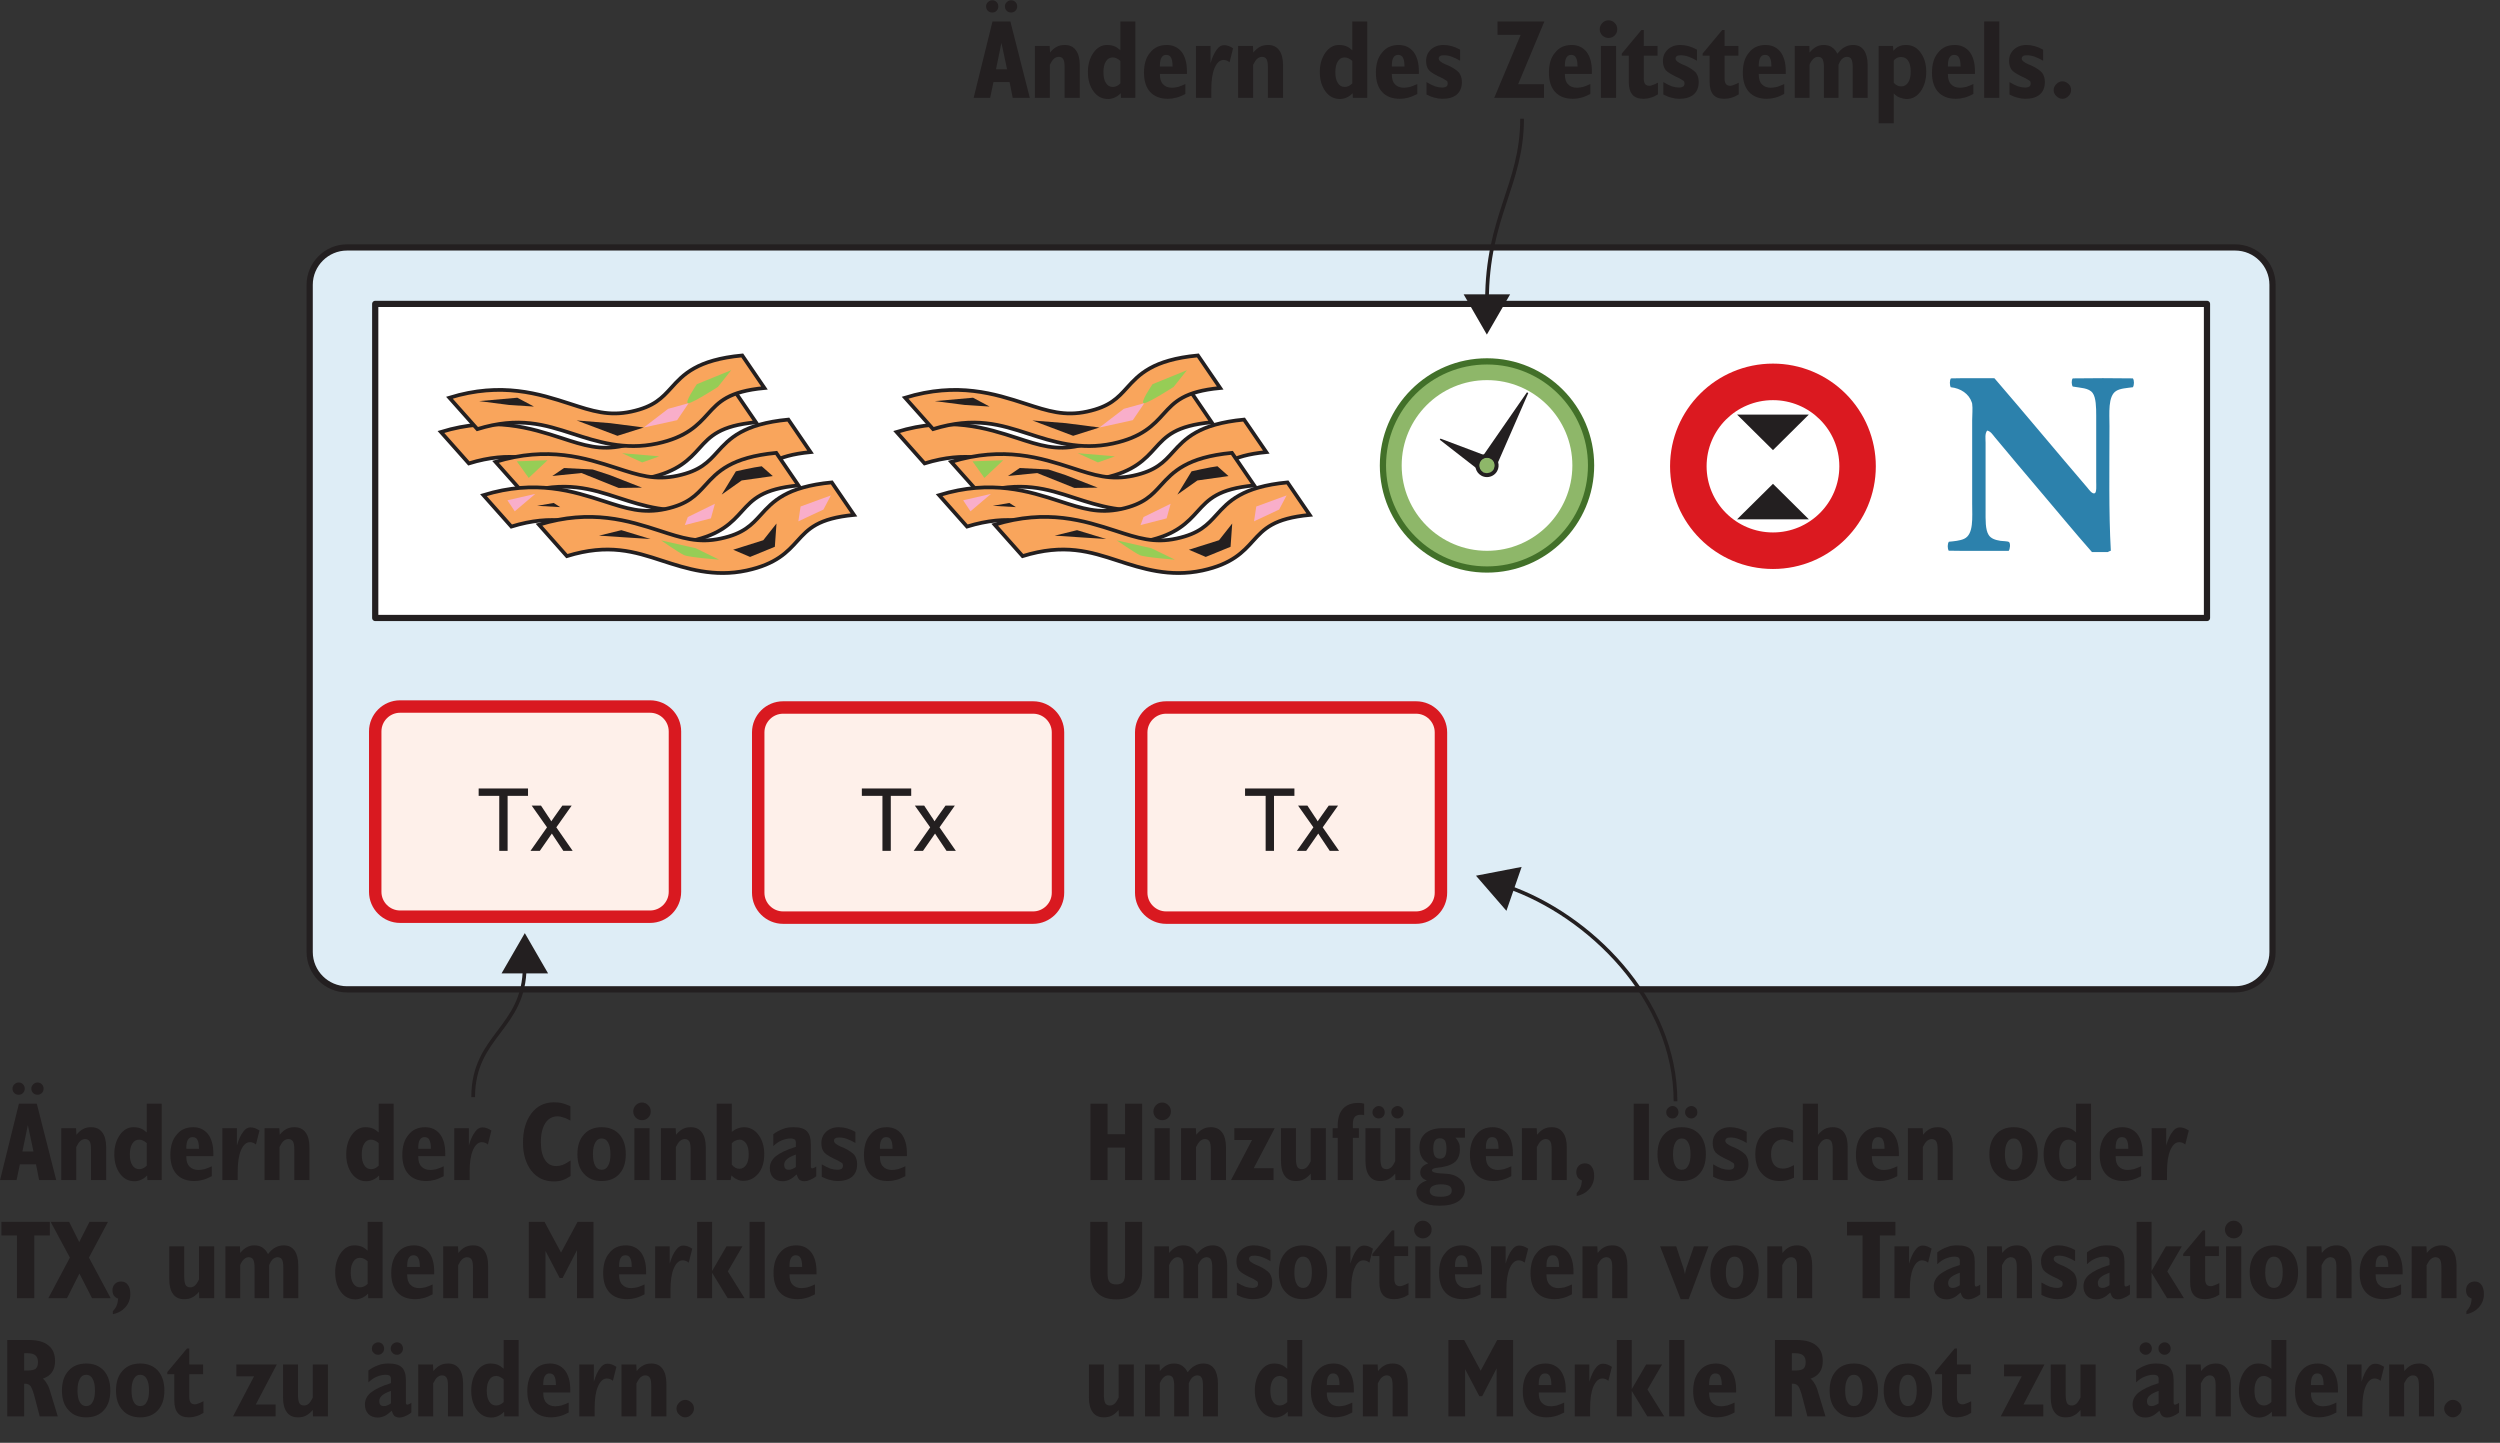 <?xml version="1.0" encoding="UTF-8"?>
<svg xmlns="http://www.w3.org/2000/svg" xmlns:xlink="http://www.w3.org/1999/xlink" width="201pt" height="116pt" viewBox="0 0 201 116" version="1.1">
<rect x="0" y="0" width="201" height="116" fill="#333333" stroke="none"/>
<defs>
<g>
<symbol overflow="visible" id="glyph0-0">
<path style="stroke:none;" d="M 4.953 1.594 L 4.953 -6.344 L 0.453 -6.344 L 0.453 1.594 Z M 0.953 -5.844 L 4.453 -5.844 L 4.453 1.094 L 0.953 1.094 Z M 0.953 -5.844 "/>
</symbol>
<symbol overflow="visible" id="glyph0-1">
<path style="stroke:none;" d="M 2.203 -4.422 L 2.656 -2.297 L 1.766 -2.297 Z M 1.297 0 L 1.562 -1.266 L 2.859 -1.266 L 3.109 0 L 4.484 0 L 2.922 -6.141 L 1.484 -6.141 L -0.031 0 Z M 2.625 -7 C 2.719 -6.906 2.828 -6.859 2.984 -6.859 C 3.125 -6.859 3.234 -6.906 3.328 -7 C 3.422 -7.094 3.469 -7.203 3.469 -7.359 C 3.469 -7.484 3.422 -7.609 3.328 -7.703 C 3.234 -7.797 3.109 -7.844 2.984 -7.844 C 2.844 -7.844 2.734 -7.797 2.625 -7.688 C 2.531 -7.594 2.484 -7.484 2.484 -7.359 C 2.484 -7.203 2.531 -7.094 2.625 -7 Z M 1.109 -7 C 1.203 -6.906 1.328 -6.859 1.469 -6.859 C 1.609 -6.859 1.734 -6.906 1.812 -7 C 1.906 -7.094 1.953 -7.203 1.953 -7.359 C 1.953 -7.484 1.906 -7.609 1.812 -7.703 C 1.719 -7.797 1.609 -7.844 1.469 -7.844 C 1.328 -7.844 1.219 -7.797 1.109 -7.688 C 1.016 -7.594 0.969 -7.484 0.969 -7.359 C 0.969 -7.203 1.016 -7.094 1.109 -7 Z M 1.109 -7 "/>
</symbol>
<symbol overflow="visible" id="glyph0-2">
<path style="stroke:none;" d="M 1.656 0 L 1.656 -2.656 C 1.766 -2.875 1.875 -3.047 1.984 -3.141 C 2.094 -3.234 2.234 -3.297 2.359 -3.297 C 2.531 -3.297 2.656 -3.234 2.734 -3.109 C 2.812 -2.984 2.844 -2.766 2.844 -2.453 L 2.844 0 L 4.062 0 L 4.062 -2.641 C 4.062 -3.156 3.953 -3.562 3.75 -3.828 C 3.547 -4.109 3.25 -4.25 2.859 -4.25 C 2.609 -4.25 2.391 -4.203 2.219 -4.109 C 2.031 -4.016 1.844 -3.859 1.672 -3.641 L 1.641 -4.172 L 0.453 -4.172 L 0.453 0 Z M 1.656 0 "/>
</symbol>
<symbol overflow="visible" id="glyph0-3">
<path style="stroke:none;" d="M 2.562 -0.953 C 2.469 -0.906 2.359 -0.875 2.25 -0.875 C 2 -0.875 1.812 -0.984 1.688 -1.188 C 1.547 -1.391 1.484 -1.688 1.484 -2.062 C 1.484 -2.438 1.547 -2.719 1.688 -2.938 C 1.812 -3.141 2 -3.25 2.234 -3.25 C 2.344 -3.25 2.453 -3.219 2.547 -3.172 C 2.641 -3.125 2.75 -3.062 2.844 -2.969 L 2.844 -1.156 C 2.75 -1.062 2.656 -1 2.562 -0.953 Z M 2.891 0 L 4.047 0 L 4.047 -6.141 L 2.844 -6.141 L 2.844 -3.828 C 2.688 -3.969 2.516 -4.094 2.344 -4.156 C 2.172 -4.219 1.984 -4.25 1.766 -4.25 C 1.344 -4.25 0.984 -4.047 0.688 -3.641 C 0.391 -3.219 0.234 -2.703 0.234 -2.078 C 0.234 -1.438 0.391 -0.922 0.688 -0.516 C 0.984 -0.109 1.375 0.094 1.859 0.094 C 2.047 0.094 2.234 0.047 2.406 -0.031 C 2.578 -0.109 2.734 -0.219 2.875 -0.375 Z M 2.891 0 "/>
</symbol>
<symbol overflow="visible" id="glyph0-4">
<path style="stroke:none;" d="M 1.516 -2.609 C 1.516 -2.891 1.562 -3.109 1.641 -3.234 C 1.734 -3.391 1.859 -3.453 2.016 -3.453 C 2.188 -3.453 2.328 -3.391 2.406 -3.234 C 2.484 -3.094 2.531 -2.875 2.531 -2.562 L 2.531 -2.516 L 1.516 -2.516 Z M 2.969 -0.875 C 2.797 -0.844 2.641 -0.812 2.5 -0.812 C 2.172 -0.812 1.938 -0.906 1.766 -1.094 C 1.594 -1.266 1.516 -1.531 1.516 -1.875 L 1.516 -1.922 L 3.688 -1.922 C 3.688 -1.953 3.688 -1.984 3.688 -2.047 C 3.688 -2.094 3.688 -2.125 3.688 -2.141 C 3.688 -2.797 3.547 -3.312 3.266 -3.688 C 2.969 -4.062 2.562 -4.25 2.062 -4.25 C 1.5 -4.25 1.047 -4.047 0.734 -3.641 C 0.391 -3.25 0.234 -2.703 0.234 -2.016 C 0.234 -1.344 0.406 -0.828 0.734 -0.469 C 1.078 -0.094 1.562 0.078 2.172 0.078 C 2.391 0.078 2.609 0.047 2.844 -0.016 C 3.078 -0.078 3.328 -0.188 3.562 -0.312 L 3.562 -1.109 C 3.328 -1 3.125 -0.922 2.969 -0.875 Z M 2.969 -0.875 "/>
</symbol>
<symbol overflow="visible" id="glyph0-5">
<path style="stroke:none;" d="M 1.688 0 L 1.688 -0.672 C 1.688 -1.391 1.766 -1.969 1.953 -2.406 C 2.141 -2.828 2.375 -3.047 2.672 -3.047 C 2.75 -3.047 2.828 -3.031 2.922 -3 C 3 -2.969 3.078 -2.922 3.156 -2.859 L 3.438 -3.984 C 3.328 -4.062 3.188 -4.125 3.078 -4.172 C 2.953 -4.219 2.828 -4.234 2.703 -4.234 C 2.5 -4.234 2.297 -4.125 2.125 -3.875 C 1.938 -3.641 1.766 -3.266 1.625 -2.781 L 1.625 -4.172 L 0.453 -4.172 L 0.453 0 Z M 1.688 0 "/>
</symbol>
<symbol overflow="visible" id="glyph0-6">
<path style="stroke:none;" d=""/>
</symbol>
<symbol overflow="visible" id="glyph0-7">
<path style="stroke:none;" d="M 0.984 -0.016 C 1.203 0.047 1.406 0.078 1.609 0.078 C 2.109 0.078 2.5 -0.031 2.781 -0.266 C 3.062 -0.516 3.188 -0.844 3.188 -1.281 C 3.188 -1.578 3.109 -1.812 2.969 -2.016 C 2.797 -2.203 2.516 -2.406 2.109 -2.594 C 2.047 -2.625 1.953 -2.656 1.844 -2.703 C 1.5 -2.859 1.328 -3 1.328 -3.156 C 1.328 -3.25 1.359 -3.312 1.438 -3.359 C 1.5 -3.406 1.609 -3.422 1.75 -3.422 C 1.938 -3.422 2.141 -3.391 2.359 -3.312 C 2.578 -3.234 2.812 -3.125 3.047 -2.984 L 3.047 -3.875 C 2.828 -4 2.594 -4.094 2.375 -4.156 C 2.156 -4.219 1.938 -4.25 1.703 -4.25 C 1.297 -4.25 0.969 -4.125 0.703 -3.891 C 0.438 -3.641 0.312 -3.344 0.312 -2.969 C 0.312 -2.672 0.375 -2.438 0.531 -2.234 C 0.688 -2.047 1.062 -1.828 1.656 -1.562 C 1.812 -1.469 1.922 -1.406 1.984 -1.359 C 2.031 -1.312 2.047 -1.234 2.047 -1.156 C 2.047 -1.047 2.016 -0.969 1.938 -0.906 C 1.859 -0.859 1.75 -0.828 1.609 -0.828 C 1.438 -0.828 1.234 -0.859 1.031 -0.922 C 0.828 -1 0.609 -1.109 0.344 -1.266 L 0.344 -0.266 C 0.562 -0.156 0.781 -0.062 0.984 -0.016 Z M 0.984 -0.016 "/>
</symbol>
<symbol overflow="visible" id="glyph0-8">
<path style="stroke:none;" d="M 3.984 0 L 3.984 -1.094 L 1.906 -1.094 L 4.016 -6.141 L 0.25 -6.141 L 0.25 -5.062 L 2.109 -5.062 L -0.016 0 Z M 3.984 0 "/>
</symbol>
<symbol overflow="visible" id="glyph0-9">
<path style="stroke:none;" d="M 0.562 -5.016 C 0.703 -4.891 0.875 -4.812 1.062 -4.812 C 1.266 -4.812 1.438 -4.891 1.562 -5.016 C 1.703 -5.156 1.766 -5.312 1.766 -5.516 C 1.766 -5.719 1.703 -5.891 1.562 -6.016 C 1.438 -6.156 1.266 -6.234 1.062 -6.234 C 0.859 -6.234 0.703 -6.156 0.562 -6.016 C 0.438 -5.875 0.359 -5.719 0.359 -5.516 C 0.359 -5.312 0.438 -5.156 0.562 -5.016 Z M 1.672 0 L 1.672 -4.172 L 0.453 -4.172 L 0.453 0 Z M 1.672 0 "/>
</symbol>
<symbol overflow="visible" id="glyph0-10">
<path style="stroke:none;" d="M 0 -3.562 L 0 -3.391 L 0.562 -3.391 L 0.562 -1.281 C 0.562 -0.812 0.656 -0.484 0.859 -0.25 C 1.047 -0.031 1.344 0.078 1.75 0.078 C 1.938 0.078 2.141 0.047 2.328 -0.016 C 2.516 -0.062 2.703 -0.156 2.906 -0.281 L 2.906 -1.219 C 2.734 -1.125 2.578 -1.062 2.484 -1.031 C 2.375 -0.984 2.297 -0.969 2.219 -0.969 C 2.062 -0.969 1.953 -1.016 1.875 -1.109 C 1.812 -1.203 1.766 -1.344 1.766 -1.531 L 1.766 -3.391 L 2.875 -3.391 L 2.875 -4.172 L 1.766 -4.172 L 1.766 -5.453 L 1.578 -5.453 Z M 0 -3.562 "/>
</symbol>
<symbol overflow="visible" id="glyph0-11">
<path style="stroke:none;" d="M 1.641 0 L 1.641 -2.656 C 1.719 -2.859 1.812 -3.016 1.938 -3.125 C 2.047 -3.234 2.172 -3.297 2.328 -3.297 C 2.484 -3.297 2.609 -3.234 2.688 -3.109 C 2.75 -2.984 2.797 -2.766 2.797 -2.453 L 2.797 0 L 3.969 0 L 3.969 -2.656 C 4.047 -2.859 4.141 -3.016 4.25 -3.125 C 4.375 -3.234 4.516 -3.297 4.641 -3.297 C 4.812 -3.297 4.938 -3.234 5 -3.109 C 5.078 -2.984 5.109 -2.766 5.109 -2.453 L 5.109 0 L 6.312 0 L 6.312 -2.641 C 6.312 -3.156 6.203 -3.562 6.016 -3.828 C 5.812 -4.109 5.531 -4.25 5.141 -4.25 C 4.891 -4.25 4.656 -4.188 4.469 -4.078 C 4.25 -3.969 4.062 -3.781 3.875 -3.547 C 3.766 -3.781 3.609 -3.953 3.422 -4.078 C 3.266 -4.188 3.031 -4.25 2.781 -4.25 C 2.562 -4.25 2.359 -4.203 2.188 -4.109 C 2 -4.016 1.828 -3.859 1.641 -3.641 L 1.625 -4.172 L 0.453 -4.172 L 0.453 0 Z M 1.641 0 "/>
</symbol>
<symbol overflow="visible" id="glyph0-12">
<path style="stroke:none;" d="M 1.938 -3.219 C 2.047 -3.266 2.156 -3.281 2.266 -3.281 C 2.5 -3.281 2.688 -3.188 2.828 -2.984 C 2.969 -2.766 3.031 -2.484 3.031 -2.109 C 3.031 -1.734 2.969 -1.453 2.828 -1.234 C 2.688 -1.031 2.516 -0.922 2.281 -0.922 C 2.172 -0.922 2.062 -0.938 1.969 -0.984 C 1.859 -1.031 1.766 -1.109 1.672 -1.203 L 1.672 -3 C 1.75 -3.109 1.859 -3.172 1.938 -3.219 Z M 1.672 2.047 L 1.672 -0.344 C 1.828 -0.188 1.984 -0.078 2.172 -0.016 C 2.344 0.047 2.531 0.094 2.734 0.094 C 3.156 0.094 3.531 -0.109 3.828 -0.516 C 4.125 -0.938 4.281 -1.453 4.281 -2.078 C 4.281 -2.719 4.125 -3.25 3.812 -3.656 C 3.516 -4.062 3.125 -4.25 2.656 -4.25 C 2.453 -4.25 2.266 -4.219 2.094 -4.141 C 1.922 -4.062 1.766 -3.938 1.641 -3.781 L 1.609 -4.172 L 0.453 -4.172 L 0.453 2.047 Z M 1.672 2.047 "/>
</symbol>
<symbol overflow="visible" id="glyph0-13">
<path style="stroke:none;" d="M 1.688 0 L 1.688 -6.141 L 0.469 -6.141 L 0.469 0 Z M 1.688 0 "/>
</symbol>
<symbol overflow="visible" id="glyph0-14">
<path style="stroke:none;" d="M 0.609 -0.141 C 0.75 0 0.906 0.078 1.094 0.078 C 1.281 0.078 1.453 0 1.578 -0.141 C 1.719 -0.266 1.797 -0.438 1.797 -0.625 C 1.797 -0.812 1.734 -0.984 1.594 -1.109 C 1.453 -1.25 1.281 -1.328 1.094 -1.328 C 0.906 -1.328 0.75 -1.25 0.609 -1.109 C 0.469 -0.969 0.391 -0.812 0.391 -0.625 C 0.391 -0.438 0.469 -0.266 0.609 -0.141 Z M 0.609 -0.141 "/>
</symbol>
<symbol overflow="visible" id="glyph0-15">
<path style="stroke:none;" d="M 4.109 -1.578 C 3.859 -1.406 3.641 -1.281 3.469 -1.219 C 3.297 -1.156 3.125 -1.125 2.969 -1.125 C 2.562 -1.125 2.266 -1.281 2.047 -1.625 C 1.828 -1.953 1.719 -2.438 1.719 -3.062 C 1.719 -3.719 1.844 -4.219 2.078 -4.578 C 2.312 -4.938 2.641 -5.125 3.078 -5.125 C 3.219 -5.125 3.359 -5.094 3.531 -5.031 C 3.719 -4.984 3.891 -4.891 4.094 -4.781 L 4.094 -5.938 C 3.875 -6.031 3.656 -6.125 3.453 -6.172 C 3.234 -6.234 3.016 -6.25 2.766 -6.25 C 2.016 -6.25 1.406 -5.953 0.969 -5.375 C 0.516 -4.781 0.281 -4 0.281 -3.016 C 0.281 -2.062 0.516 -1.312 0.969 -0.734 C 1.406 -0.172 2.016 0.109 2.766 0.109 C 3.031 0.109 3.266 0.078 3.484 0 C 3.703 -0.078 3.906 -0.188 4.109 -0.328 Z M 4.109 -1.578 "/>
</symbol>
<symbol overflow="visible" id="glyph0-16">
<path style="stroke:none;" d="M 0.75 -0.5 C 1.094 -0.109 1.562 0.078 2.172 0.078 C 2.766 0.078 3.25 -0.109 3.594 -0.5 C 3.938 -0.875 4.109 -1.406 4.109 -2.078 C 4.109 -2.75 3.938 -3.281 3.594 -3.672 C 3.234 -4.062 2.766 -4.25 2.172 -4.25 C 1.578 -4.25 1.094 -4.062 0.75 -3.672 C 0.391 -3.281 0.219 -2.75 0.219 -2.078 C 0.219 -1.406 0.391 -0.875 0.75 -0.5 Z M 1.656 -3.016 C 1.766 -3.234 1.938 -3.344 2.172 -3.344 C 2.391 -3.344 2.578 -3.234 2.688 -3.016 C 2.812 -2.797 2.875 -2.5 2.875 -2.078 C 2.875 -1.672 2.812 -1.359 2.688 -1.156 C 2.578 -0.938 2.406 -0.828 2.172 -0.828 C 1.938 -0.828 1.766 -0.938 1.656 -1.141 C 1.531 -1.359 1.469 -1.672 1.469 -2.078 C 1.469 -2.5 1.531 -2.797 1.656 -3.016 Z M 1.656 -3.016 "/>
</symbol>
<symbol overflow="visible" id="glyph0-17">
<path style="stroke:none;" d="M 1.969 -3.172 C 2.062 -3.219 2.172 -3.25 2.281 -3.25 C 2.516 -3.25 2.688 -3.141 2.828 -2.938 C 2.969 -2.719 3.031 -2.438 3.031 -2.062 C 3.031 -1.703 2.969 -1.422 2.828 -1.219 C 2.688 -1.016 2.516 -0.906 2.281 -0.906 C 2.172 -0.906 2.062 -0.938 1.969 -0.984 C 1.859 -1.047 1.766 -1.125 1.672 -1.234 L 1.672 -2.969 C 1.766 -3.062 1.859 -3.125 1.969 -3.172 Z M 1.578 0 L 1.641 -0.375 C 1.797 -0.219 1.953 -0.109 2.109 -0.047 C 2.266 0.031 2.422 0.062 2.594 0.062 C 3.094 0.062 3.484 -0.141 3.812 -0.531 C 4.125 -0.922 4.281 -1.438 4.281 -2.078 C 4.281 -2.703 4.125 -3.234 3.812 -3.641 C 3.516 -4.047 3.109 -4.25 2.641 -4.25 C 2.484 -4.25 2.328 -4.219 2.156 -4.156 C 1.984 -4.094 1.828 -4 1.672 -3.875 L 1.672 -6.141 L 0.453 -6.141 L 0.453 0 Z M 1.578 0 "/>
</symbol>
<symbol overflow="visible" id="glyph0-18">
<path style="stroke:none;" d="M 2.031 -0.891 C 1.938 -0.844 1.844 -0.828 1.75 -0.828 C 1.625 -0.828 1.531 -0.859 1.469 -0.922 C 1.406 -1 1.375 -1.094 1.375 -1.234 C 1.375 -1.406 1.453 -1.562 1.609 -1.688 C 1.75 -1.812 1.984 -1.938 2.312 -2.047 L 2.312 -1.047 C 2.219 -0.984 2.125 -0.922 2.031 -0.891 Z M 2.594 -0.031 C 2.703 0.047 2.844 0.094 3 0.094 C 3.125 0.094 3.281 0.062 3.422 0 C 3.578 -0.062 3.766 -0.156 3.953 -0.312 L 3.953 -1.094 C 3.875 -1.031 3.812 -1 3.766 -0.984 C 3.703 -0.953 3.656 -0.938 3.641 -0.938 C 3.594 -0.938 3.562 -0.953 3.547 -0.984 C 3.531 -1 3.516 -1.031 3.516 -1.094 L 3.516 -2.906 C 3.516 -3.391 3.406 -3.719 3.188 -3.938 C 2.969 -4.156 2.609 -4.25 2.125 -4.25 C 1.828 -4.25 1.531 -4.219 1.281 -4.109 C 1.016 -4.016 0.75 -3.875 0.5 -3.688 L 0.5 -2.734 C 0.719 -2.938 0.938 -3.094 1.172 -3.188 C 1.406 -3.281 1.641 -3.344 1.875 -3.344 C 2.031 -3.344 2.141 -3.312 2.219 -3.266 C 2.281 -3.203 2.312 -3.125 2.312 -3.016 L 2.312 -2.672 C 1.547 -2.438 1.016 -2.172 0.688 -1.906 C 0.375 -1.641 0.219 -1.328 0.219 -0.953 C 0.219 -0.641 0.312 -0.391 0.5 -0.188 C 0.688 0 0.938 0.094 1.25 0.094 C 1.438 0.094 1.625 0.047 1.797 -0.031 C 1.969 -0.109 2.172 -0.266 2.375 -0.453 C 2.438 -0.266 2.5 -0.125 2.594 -0.031 Z M 2.594 -0.031 "/>
</symbol>
<symbol overflow="visible" id="glyph0-19">
<path style="stroke:none;" d="M 2.719 0 L 2.719 -5.047 L 3.969 -5.047 L 3.969 -6.141 L 0.078 -6.141 L 0.078 -5.047 L 1.328 -5.047 L 1.328 0 Z M 2.719 0 "/>
</symbol>
<symbol overflow="visible" id="glyph0-20">
<path style="stroke:none;" d="M 1.297 0 L 2.297 -1.984 L 3.312 0 L 4.812 0 L 3.062 -3.266 L 4.594 -6.141 L 3.109 -6.141 L 2.281 -4.516 L 1.469 -6.141 L -0.016 -6.141 L 1.531 -3.266 L -0.203 0 Z M 1.297 0 "/>
</symbol>
<symbol overflow="visible" id="glyph0-21">
<path style="stroke:none;" d="M 0.375 1.281 C 0.797 1.203 1.141 1 1.391 0.719 C 1.656 0.406 1.781 0.062 1.781 -0.328 C 1.781 -0.641 1.719 -0.906 1.578 -1.078 C 1.453 -1.266 1.266 -1.344 1.031 -1.344 C 0.844 -1.344 0.672 -1.281 0.547 -1.156 C 0.406 -1.016 0.344 -0.844 0.344 -0.641 C 0.344 -0.469 0.391 -0.328 0.453 -0.219 C 0.531 -0.109 0.641 -0.031 0.797 0.031 C 0.781 0.25 0.75 0.438 0.672 0.609 C 0.609 0.766 0.5 0.906 0.375 1.047 Z M 0.375 1.281 "/>
</symbol>
<symbol overflow="visible" id="glyph0-22">
<path style="stroke:none;" d="M 2.828 0 L 4.031 0 L 4.031 -4.172 L 2.812 -4.172 L 2.812 -1.516 C 2.703 -1.281 2.594 -1.125 2.5 -1.031 C 2.375 -0.922 2.25 -0.875 2.109 -0.875 C 1.938 -0.875 1.812 -0.938 1.734 -1.062 C 1.672 -1.188 1.625 -1.406 1.625 -1.703 L 1.625 -4.172 L 0.422 -4.172 L 0.422 -1.531 C 0.422 -1.016 0.516 -0.609 0.734 -0.328 C 0.938 -0.047 1.234 0.078 1.625 0.078 C 1.875 0.078 2.094 0.031 2.266 -0.062 C 2.453 -0.156 2.641 -0.312 2.812 -0.516 Z M 2.828 0 "/>
</symbol>
<symbol overflow="visible" id="glyph0-23">
<path style="stroke:none;" d="M 1.891 0 L 1.891 -3.797 L 3.031 -1.625 L 3.266 -1.625 L 4.422 -3.859 L 4.422 0 L 5.75 0 L 5.75 -6.141 L 4.469 -6.141 L 3.141 -3.672 L 1.812 -6.141 L 0.547 -6.141 L 0.547 0 Z M 1.891 0 "/>
</symbol>
<symbol overflow="visible" id="glyph0-24">
<path style="stroke:none;" d="M 1.641 0 L 1.641 -2.047 L 2.891 0 L 4.25 0 L 2.906 -2.156 L 4.078 -4.172 L 2.797 -4.172 L 1.641 -2.188 L 1.641 -6.141 L 0.438 -6.141 L 0.438 0 Z M 1.641 0 "/>
</symbol>
<symbol overflow="visible" id="glyph0-25">
<path style="stroke:none;" d="M 1.906 -5.078 L 2.172 -5.078 C 2.469 -5.078 2.688 -5.016 2.812 -4.906 C 2.953 -4.781 3.016 -4.609 3.016 -4.359 C 3.016 -4.109 2.953 -3.938 2.828 -3.828 C 2.703 -3.734 2.484 -3.688 2.172 -3.688 L 1.906 -3.688 Z M 1.906 0 L 1.906 -2.625 C 1.922 -2.625 1.938 -2.625 1.953 -2.625 C 1.984 -2.625 1.984 -2.625 2 -2.625 C 2.172 -2.625 2.328 -2.562 2.438 -2.406 C 2.531 -2.266 2.656 -1.938 2.781 -1.438 L 3.156 0 L 4.609 0 L 4 -2 C 3.922 -2.281 3.828 -2.5 3.719 -2.656 C 3.625 -2.828 3.516 -2.953 3.406 -3.031 C 3.719 -3.141 3.984 -3.312 4.141 -3.547 C 4.312 -3.781 4.391 -4.094 4.391 -4.438 C 4.391 -5 4.219 -5.422 3.859 -5.703 C 3.5 -6 2.984 -6.141 2.297 -6.141 L 0.547 -6.141 L 0.547 0 Z M 1.906 0 "/>
</symbol>
<symbol overflow="visible" id="glyph0-26">
<path style="stroke:none;" d="M 3.406 0 L 3.406 -0.953 L 1.812 -0.953 L 3.5 -4.172 L 0.25 -4.172 L 0.25 -3.219 L 1.672 -3.219 L -0.016 0 Z M 3.406 0 "/>
</symbol>
<symbol overflow="visible" id="glyph0-27">
<path style="stroke:none;" d="M 2.031 -0.891 C 1.938 -0.844 1.844 -0.828 1.75 -0.828 C 1.625 -0.828 1.531 -0.859 1.469 -0.922 C 1.406 -1 1.375 -1.094 1.375 -1.234 C 1.375 -1.406 1.453 -1.562 1.609 -1.688 C 1.75 -1.812 1.984 -1.938 2.312 -2.047 L 2.312 -1.047 C 2.219 -0.984 2.125 -0.922 2.031 -0.891 Z M 2.594 -0.031 C 2.703 0.047 2.844 0.094 3 0.094 C 3.125 0.094 3.281 0.062 3.422 0 C 3.578 -0.062 3.766 -0.156 3.953 -0.312 L 3.953 -1.094 C 3.875 -1.031 3.812 -1 3.766 -0.984 C 3.703 -0.953 3.656 -0.938 3.641 -0.938 C 3.594 -0.938 3.562 -0.953 3.547 -0.984 C 3.531 -1 3.516 -1.031 3.516 -1.094 L 3.516 -2.906 C 3.516 -3.391 3.406 -3.719 3.188 -3.938 C 2.969 -4.156 2.609 -4.25 2.125 -4.25 C 1.828 -4.25 1.531 -4.219 1.281 -4.109 C 1.016 -4.016 0.75 -3.875 0.5 -3.688 L 0.5 -2.734 C 0.719 -2.938 0.938 -3.094 1.172 -3.188 C 1.406 -3.281 1.641 -3.344 1.875 -3.344 C 2.031 -3.344 2.141 -3.312 2.219 -3.266 C 2.281 -3.203 2.312 -3.125 2.312 -3.016 L 2.312 -2.672 C 1.547 -2.438 1.016 -2.172 0.688 -1.906 C 0.375 -1.641 0.219 -1.328 0.219 -0.953 C 0.219 -0.641 0.312 -0.391 0.5 -0.188 C 0.688 0 0.938 0.094 1.25 0.094 C 1.438 0.094 1.625 0.047 1.797 -0.031 C 1.969 -0.109 2.172 -0.266 2.375 -0.453 C 2.438 -0.266 2.5 -0.125 2.594 -0.031 Z M 2.438 -5.109 C 2.531 -5 2.641 -4.953 2.797 -4.953 C 2.938 -4.953 3.047 -5 3.141 -5.109 C 3.234 -5.188 3.281 -5.312 3.281 -5.453 C 3.281 -5.594 3.234 -5.703 3.141 -5.812 C 3.047 -5.906 2.922 -5.953 2.797 -5.953 C 2.656 -5.953 2.531 -5.891 2.438 -5.797 C 2.344 -5.703 2.297 -5.594 2.297 -5.453 C 2.297 -5.312 2.344 -5.188 2.438 -5.109 Z M 0.922 -5.109 C 1.016 -5 1.141 -4.953 1.281 -4.953 C 1.422 -4.953 1.531 -5 1.625 -5.109 C 1.719 -5.188 1.766 -5.312 1.766 -5.453 C 1.766 -5.594 1.719 -5.703 1.625 -5.812 C 1.531 -5.906 1.406 -5.953 1.281 -5.953 C 1.141 -5.953 1.031 -5.891 0.922 -5.797 C 0.828 -5.703 0.781 -5.594 0.781 -5.453 C 0.781 -5.312 0.812 -5.188 0.922 -5.109 Z M 0.922 -5.109 "/>
</symbol>
<symbol overflow="visible" id="glyph0-28">
<path style="stroke:none;" d="M 1.922 0 L 1.922 -2.609 L 3.328 -2.609 L 3.328 0 L 4.703 0 L 4.703 -6.141 L 3.328 -6.141 L 3.328 -3.688 L 1.922 -3.688 L 1.922 -6.141 L 0.547 -6.141 L 0.547 0 Z M 1.922 0 "/>
</symbol>
<symbol overflow="visible" id="glyph0-29">
<path style="stroke:none;" d="M 1.719 0 L 1.719 -3.391 L 2.203 -3.391 L 2.203 -4.172 L 1.719 -4.172 L 1.719 -4.484 C 1.719 -4.766 1.766 -4.953 1.875 -5.078 C 1.969 -5.188 2.141 -5.25 2.344 -5.25 C 2.391 -5.25 2.453 -5.25 2.547 -5.234 C 2.578 -5.234 2.609 -5.219 2.625 -5.219 L 2.625 -6.141 C 2.562 -6.156 2.484 -6.172 2.406 -6.188 C 2.328 -6.188 2.25 -6.203 2.156 -6.203 C 1.625 -6.203 1.203 -6.047 0.922 -5.734 C 0.641 -5.422 0.5 -4.969 0.5 -4.375 C 0.5 -4.359 0.5 -4.312 0.5 -4.281 C 0.5 -4.234 0.5 -4.188 0.5 -4.172 L 0.094 -4.172 L 0.094 -3.391 L 0.5 -3.391 L 0.5 0 Z M 1.719 0 "/>
</symbol>
<symbol overflow="visible" id="glyph0-30">
<path style="stroke:none;" d="M 2.828 0 L 4.031 0 L 4.031 -4.172 L 2.812 -4.172 L 2.812 -1.516 C 2.703 -1.281 2.594 -1.125 2.5 -1.031 C 2.375 -0.922 2.25 -0.875 2.109 -0.875 C 1.938 -0.875 1.812 -0.938 1.734 -1.062 C 1.672 -1.188 1.625 -1.406 1.625 -1.703 L 1.625 -4.172 L 0.422 -4.172 L 0.422 -1.531 C 0.422 -1.016 0.516 -0.609 0.734 -0.328 C 0.938 -0.047 1.234 0.078 1.625 0.078 C 1.875 0.078 2.094 0.031 2.266 -0.062 C 2.453 -0.156 2.641 -0.312 2.812 -0.516 Z M 2.641 -5.109 C 2.734 -5 2.859 -4.953 3 -4.953 C 3.141 -4.953 3.266 -5 3.344 -5.109 C 3.453 -5.188 3.484 -5.312 3.484 -5.453 C 3.484 -5.594 3.453 -5.703 3.344 -5.812 C 3.25 -5.906 3.125 -5.953 3 -5.953 C 2.859 -5.953 2.75 -5.891 2.641 -5.797 C 2.547 -5.703 2.5 -5.594 2.5 -5.453 C 2.5 -5.312 2.547 -5.188 2.641 -5.109 Z M 1.125 -5.109 C 1.219 -5 1.344 -4.953 1.484 -4.953 C 1.625 -4.953 1.75 -5 1.844 -5.109 C 1.922 -5.188 1.969 -5.312 1.969 -5.453 C 1.969 -5.594 1.922 -5.703 1.828 -5.812 C 1.734 -5.906 1.625 -5.953 1.484 -5.953 C 1.344 -5.953 1.234 -5.891 1.141 -5.797 C 1.031 -5.703 0.984 -5.594 0.984 -5.453 C 0.984 -5.312 1.031 -5.188 1.125 -5.109 Z M 1.125 -5.109 "/>
</symbol>
<symbol overflow="visible" id="glyph0-31">
<path style="stroke:none;" d="M 2.672 0.469 C 2.812 0.547 2.875 0.672 2.875 0.844 C 2.875 1.016 2.812 1.125 2.656 1.219 C 2.5 1.297 2.281 1.344 2 1.344 C 1.688 1.344 1.469 1.312 1.328 1.234 C 1.188 1.156 1.109 1.031 1.109 0.875 C 1.109 0.703 1.188 0.562 1.344 0.484 C 1.5 0.391 1.719 0.344 2.016 0.344 C 2.312 0.344 2.531 0.391 2.672 0.469 Z M 1.516 -3.156 C 1.609 -3.297 1.75 -3.359 1.922 -3.359 C 2.109 -3.359 2.234 -3.297 2.328 -3.172 C 2.406 -3.047 2.453 -2.828 2.453 -2.531 C 2.453 -2.25 2.406 -2.047 2.328 -1.906 C 2.234 -1.781 2.109 -1.719 1.922 -1.719 C 1.75 -1.719 1.609 -1.781 1.516 -1.922 C 1.438 -2.047 1.391 -2.266 1.391 -2.531 C 1.391 -2.812 1.438 -3.031 1.516 -3.156 Z M 0.5 -1.047 C 0.391 -0.922 0.344 -0.781 0.344 -0.609 C 0.344 -0.453 0.391 -0.328 0.484 -0.219 C 0.562 -0.109 0.703 -0.031 0.875 0.031 C 0.609 0.125 0.391 0.25 0.25 0.406 C 0.109 0.562 0.031 0.734 0.031 0.938 C 0.031 1.297 0.203 1.578 0.516 1.766 C 0.844 1.969 1.297 2.062 1.875 2.062 C 2.531 2.062 3.031 1.953 3.391 1.719 C 3.75 1.484 3.938 1.156 3.938 0.734 C 3.938 0.375 3.781 0.078 3.484 -0.141 C 3.203 -0.375 2.812 -0.5 2.328 -0.516 C 2.266 -0.516 2.156 -0.531 2.047 -0.531 C 1.531 -0.562 1.281 -0.641 1.281 -0.781 C 1.281 -0.891 1.453 -0.969 1.781 -1 C 1.984 -1.016 2.141 -1.047 2.266 -1.078 C 2.688 -1.156 3 -1.312 3.219 -1.531 C 3.422 -1.766 3.531 -2.062 3.531 -2.453 C 3.531 -2.641 3.516 -2.828 3.453 -2.984 C 3.391 -3.125 3.297 -3.281 3.172 -3.406 L 3.938 -3.406 L 3.938 -4.172 L 2.141 -4.172 C 1.547 -4.172 1.094 -4.031 0.766 -3.766 C 0.438 -3.484 0.281 -3.109 0.281 -2.625 C 0.281 -2.328 0.328 -2.062 0.453 -1.859 C 0.562 -1.641 0.75 -1.469 0.984 -1.344 C 0.781 -1.266 0.609 -1.172 0.5 -1.047 Z M 0.5 -1.047 "/>
</symbol>
<symbol overflow="visible" id="glyph0-32">
<path style="stroke:none;" d="M 0.75 -0.5 C 1.094 -0.109 1.562 0.078 2.172 0.078 C 2.766 0.078 3.25 -0.109 3.594 -0.5 C 3.938 -0.875 4.109 -1.406 4.109 -2.078 C 4.109 -2.75 3.938 -3.281 3.594 -3.672 C 3.234 -4.062 2.766 -4.25 2.172 -4.25 C 1.578 -4.25 1.094 -4.062 0.75 -3.672 C 0.391 -3.281 0.219 -2.75 0.219 -2.078 C 0.219 -1.406 0.391 -0.875 0.75 -0.5 Z M 1.656 -3.016 C 1.766 -3.234 1.938 -3.344 2.172 -3.344 C 2.391 -3.344 2.578 -3.234 2.688 -3.016 C 2.812 -2.797 2.875 -2.5 2.875 -2.078 C 2.875 -1.672 2.812 -1.359 2.688 -1.156 C 2.578 -0.938 2.406 -0.828 2.172 -0.828 C 1.938 -0.828 1.766 -0.938 1.656 -1.141 C 1.531 -1.359 1.469 -1.672 1.469 -2.078 C 1.469 -2.5 1.531 -2.797 1.656 -3.016 Z M 2.578 -5.109 C 2.672 -5 2.797 -4.953 2.938 -4.953 C 3.078 -4.953 3.188 -5 3.281 -5.109 C 3.391 -5.188 3.422 -5.312 3.422 -5.453 C 3.422 -5.594 3.391 -5.703 3.281 -5.812 C 3.188 -5.906 3.062 -5.953 2.938 -5.953 C 2.797 -5.953 2.688 -5.891 2.578 -5.797 C 2.484 -5.703 2.438 -5.594 2.438 -5.453 C 2.438 -5.312 2.484 -5.188 2.578 -5.109 Z M 1.062 -5.109 C 1.156 -5 1.281 -4.953 1.422 -4.953 C 1.562 -4.953 1.688 -5 1.766 -5.109 C 1.859 -5.188 1.906 -5.312 1.906 -5.453 C 1.906 -5.594 1.859 -5.703 1.766 -5.812 C 1.672 -5.906 1.562 -5.953 1.422 -5.953 C 1.281 -5.953 1.172 -5.891 1.078 -5.797 C 0.969 -5.703 0.922 -5.594 0.922 -5.453 C 0.922 -5.312 0.969 -5.188 1.062 -5.109 Z M 1.062 -5.109 "/>
</symbol>
<symbol overflow="visible" id="glyph0-33">
<path style="stroke:none;" d="M 3.344 -1.203 C 3.156 -1.109 3 -1.031 2.859 -0.984 C 2.719 -0.938 2.578 -0.922 2.453 -0.922 C 2.156 -0.922 1.922 -1.016 1.75 -1.219 C 1.578 -1.438 1.5 -1.703 1.5 -2.078 C 1.5 -2.438 1.578 -2.734 1.75 -2.938 C 1.922 -3.156 2.156 -3.266 2.438 -3.266 C 2.547 -3.266 2.672 -3.234 2.812 -3.188 C 2.969 -3.156 3.109 -3.094 3.281 -3 L 3.281 -3.984 C 3.109 -4.078 2.922 -4.141 2.75 -4.188 C 2.578 -4.234 2.391 -4.25 2.219 -4.25 C 1.625 -4.25 1.141 -4.062 0.781 -3.656 C 0.406 -3.266 0.234 -2.734 0.234 -2.078 C 0.234 -1.406 0.406 -0.891 0.781 -0.5 C 1.141 -0.109 1.609 0.078 2.219 0.078 C 2.406 0.078 2.594 0.062 2.797 0.016 C 2.969 -0.031 3.156 -0.094 3.344 -0.188 Z M 3.344 -1.203 "/>
</symbol>
<symbol overflow="visible" id="glyph0-34">
<path style="stroke:none;" d="M 1.672 0 L 1.672 -2.656 C 1.781 -2.875 1.891 -3.047 2 -3.141 C 2.109 -3.234 2.234 -3.297 2.375 -3.297 C 2.547 -3.297 2.672 -3.234 2.75 -3.109 C 2.828 -2.969 2.859 -2.75 2.859 -2.453 L 2.859 0 L 4.062 0 L 4.062 -2.641 C 4.062 -3.156 3.969 -3.562 3.766 -3.828 C 3.562 -4.109 3.266 -4.25 2.875 -4.25 C 2.625 -4.25 2.406 -4.203 2.219 -4.109 C 2.047 -4.016 1.859 -3.859 1.672 -3.641 L 1.672 -6.141 L 0.453 -6.141 L 0.453 0 Z M 1.672 0 "/>
</symbol>
<symbol overflow="visible" id="glyph0-35">
<path style="stroke:none;" d="M 0.531 -2.031 C 0.531 -1.344 0.719 -0.812 1.078 -0.453 C 1.438 -0.078 1.938 0.094 2.625 0.094 C 3.297 0.094 3.812 -0.078 4.172 -0.453 C 4.516 -0.812 4.703 -1.344 4.703 -2.031 L 4.703 -6.141 L 3.328 -6.141 L 3.328 -1.984 C 3.328 -1.672 3.281 -1.438 3.172 -1.312 C 3.062 -1.172 2.875 -1.109 2.625 -1.109 C 2.359 -1.109 2.188 -1.172 2.078 -1.312 C 1.969 -1.438 1.922 -1.672 1.922 -1.984 L 1.922 -6.141 L 0.531 -6.141 Z M 0.531 -2.031 "/>
</symbol>
<symbol overflow="visible" id="glyph0-36">
<path style="stroke:none;" d="M 2.203 0.078 L 3.797 -4.172 L 2.625 -4.172 L 2.094 -2.641 C 2.047 -2.531 2.016 -2.422 1.984 -2.297 C 1.953 -2.172 1.922 -2.047 1.906 -1.922 C 1.875 -2.062 1.844 -2.219 1.812 -2.328 C 1.766 -2.453 1.75 -2.562 1.703 -2.656 L 1.203 -4.172 L -0.094 -4.172 L 1.562 0.078 Z M 2.203 0.078 "/>
</symbol>
<symbol overflow="visible" id="glyph1-0">
<path style="stroke:none;" d="M 4.375 0 L 4.375 -4.375 L 0.875 -4.375 L 0.875 0 Z M 0.984 -4.266 L 4.266 -4.266 L 4.266 -0.109 L 0.984 -0.109 Z M 0.984 -4.266 "/>
</symbol>
<symbol overflow="visible" id="glyph1-1">
<path style="stroke:none;" d="M 2.484 0 L 2.484 -4.422 L 4.125 -4.422 L 4.125 -5.016 L 0.156 -5.016 L 0.156 -4.422 L 1.812 -4.422 L 1.812 0 Z M 2.484 0 "/>
</symbol>
<symbol overflow="visible" id="glyph1-2">
<path style="stroke:none;" d="M 0.797 0 L 1.766 -1.391 L 1.938 -1.125 L 2.688 0 L 3.438 0 L 2.125 -1.891 L 3.359 -3.641 L 2.609 -3.641 L 2 -2.781 C 1.922 -2.656 1.828 -2.531 1.719 -2.375 C 1.656 -2.484 1.578 -2.625 1.469 -2.766 L 0.891 -3.641 L 0.141 -3.641 L 1.375 -1.891 L 0.047 0 Z M 0.797 0 "/>
</symbol>
</g>
<clipPath id="clip1">
  <path d="M 78 0.02 L 83 0.02 L 83 8 L 78 8 Z M 78 0.02 "/>
</clipPath>
</defs>
<g id="surface1">
<path style=" stroke:none;fill-rule:nonzero;fill:rgb(87.045%,92.738%,96.3%);fill-opacity:1;" d="M 182.711 76.543 C 182.711 78.195 181.359 79.543 179.711 79.543 L 27.898 79.543 C 26.25 79.543 24.898 78.195 24.898 76.543 L 24.898 22.895 C 24.898 21.246 26.25 19.895 27.898 19.895 L 179.711 19.895 C 181.359 19.895 182.711 21.246 182.711 22.895 L 182.711 76.543 "/>
<path style="fill:none;stroke-width:5;stroke-linecap:butt;stroke-linejoin:round;stroke:rgb(13.73%,12.16%,12.549%);stroke-opacity:1;stroke-miterlimit:14.336;" d="M 1827.109 394.57 C 1827.109 378.047 1813.594 364.57 1797.109 364.57 L 278.984 364.57 C 262.5 364.57 248.984 378.047 248.984 394.57 L 248.984 931.055 C 248.984 947.539 262.5 961.055 278.984 961.055 L 1797.109 961.055 C 1813.594 961.055 1827.109 947.539 1827.109 931.055 Z M 1827.109 394.57 " transform="matrix(0.1,0,0,-0.1,0,116)"/>
<path style=" stroke:none;fill-rule:nonzero;fill:rgb(100%,100%,100%);fill-opacity:1;" d="M 30.168 24.434 L 177.441 24.434 L 177.441 49.684 L 30.168 49.684 L 30.168 24.434 "/>
<path style="fill:none;stroke-width:5;stroke-linecap:butt;stroke-linejoin:round;stroke:rgb(13.73%,12.16%,12.549%);stroke-opacity:1;stroke-miterlimit:14.336;" d="M 301.68 915.664 L 1774.414 915.664 L 1774.414 663.164 L 301.68 663.164 Z M 301.68 915.664 " transform="matrix(0.1,0,0,-0.1,0,116)"/>
<path style=" stroke:none;fill-rule:nonzero;fill:rgb(55.818%,71.75%,41.235%);fill-opacity:1;" d="M 111.188 37.422 C 111.188 42.043 114.934 45.789 119.555 45.789 C 124.176 45.789 127.922 42.043 127.922 37.422 C 127.922 32.801 124.176 29.055 119.555 29.055 C 114.934 29.055 111.188 32.801 111.188 37.422 "/>
<path style="fill:none;stroke-width:5;stroke-linecap:butt;stroke-linejoin:miter;stroke:rgb(26.077%,44.025%,16.101%);stroke-opacity:1;stroke-miterlimit:4;" d="M 1111.875 785.781 C 1111.875 739.57 1149.336 702.109 1195.547 702.109 C 1241.758 702.109 1279.219 739.57 1279.219 785.781 C 1279.219 831.992 1241.758 869.453 1195.547 869.453 C 1149.336 869.453 1111.875 831.992 1111.875 785.781 Z M 1111.875 785.781 " transform="matrix(0.1,0,0,-0.1,0,116)"/>
<path style=" stroke:none;fill-rule:nonzero;fill:rgb(100%,100%,100%);fill-opacity:1;" d="M 112.695 37.422 C 112.695 41.211 115.766 44.285 119.555 44.285 C 123.344 44.285 126.418 41.211 126.418 37.422 C 126.418 33.633 123.344 30.562 119.555 30.562 C 115.766 30.562 112.695 33.633 112.695 37.422 "/>
<path style=" stroke:none;fill-rule:nonzero;fill:rgb(13.73%,12.16%,12.549%);fill-opacity:1;" d="M 118.938 37.074 L 120.176 37.777 L 122.875 31.598 L 122.766 31.543 L 118.938 37.074 "/>
<path style=" stroke:none;fill-rule:nonzero;fill:rgb(13.73%,12.16%,12.549%);fill-opacity:1;" d="M 119.207 38.039 L 119.902 36.805 L 115.812 35.262 L 115.758 35.355 L 119.207 38.039 "/>
<path style=" stroke:none;fill-rule:nonzero;fill:rgb(55.818%,71.75%,41.235%);fill-opacity:1;" d="M 118.992 37.105 C 118.82 37.414 118.93 37.809 119.234 37.98 C 119.547 38.156 119.941 38.047 120.113 37.738 C 120.285 37.43 120.18 37.039 119.867 36.863 C 119.562 36.691 119.168 36.797 118.992 37.105 "/>
<path style=" stroke:none;fill-rule:nonzero;fill:rgb(13.73%,12.16%,12.549%);fill-opacity:1;" d="M 119.555 36.805 C 119.328 36.805 119.125 36.926 119.016 37.121 C 118.848 37.414 118.953 37.797 119.246 37.965 C 119.535 38.121 119.93 38.016 120.094 37.727 C 120.262 37.43 120.156 37.051 119.855 36.887 C 119.766 36.832 119.66 36.805 119.555 36.805 Z M 119.551 38.359 C 119.391 38.359 119.234 38.32 119.094 38.238 C 118.645 37.984 118.488 37.414 118.742 36.965 C 118.98 36.531 119.578 36.363 120.012 36.609 C 120.461 36.863 120.621 37.434 120.367 37.883 C 120.203 38.176 119.887 38.359 119.551 38.359 "/>
<path style=" stroke:none;fill-rule:nonzero;fill:rgb(97.411%,64.517%,36.134%);fill-opacity:1;" d="M 74.336 37.258 L 72.086 34.73 C 76.297 33.441 79.336 34.426 81.781 35.219 C 83.594 35.812 84.91 36.234 86.715 35.848 C 88.547 35.453 89.184 34.75 89.922 33.938 C 90.879 32.883 91.969 31.688 95.633 31.336 L 97.414 33.949 C 94.512 34.227 93.746 35.066 92.859 36.043 C 92.07 36.914 91.172 37.906 88.789 38.418 C 86.164 38.984 83.945 38.262 81.988 37.629 C 79.773 36.906 77.684 36.227 74.336 37.258 "/>
<path style="fill:none;stroke-width:3;stroke-linecap:butt;stroke-linejoin:miter;stroke:rgb(13.73%,12.16%,12.549%);stroke-opacity:1;stroke-miterlimit:4;" d="M 743.359 787.422 L 720.859 812.695 C 762.969 825.586 793.359 815.742 817.812 807.812 C 835.938 801.875 849.102 797.656 867.148 801.523 C 885.469 805.469 891.836 812.5 899.219 820.625 C 908.789 831.172 919.688 843.125 956.328 846.641 L 974.141 820.508 C 945.117 817.734 937.461 809.336 928.594 799.57 C 920.703 790.859 911.719 780.938 887.891 775.82 C 861.641 770.156 839.453 777.383 819.883 783.711 C 797.734 790.938 776.836 797.734 743.359 787.422 Z M 743.359 787.422 " transform="matrix(0.1,0,0,-0.1,0,116)"/>
<path style=" stroke:none;fill-rule:nonzero;fill:rgb(97.411%,64.517%,36.134%);fill-opacity:1;" d="M 78.727 39.656 L 76.477 37.133 C 80.684 35.84 83.727 36.828 86.172 37.617 C 87.984 38.211 89.301 38.637 91.105 38.246 C 92.938 37.852 93.574 37.152 94.312 36.336 C 95.273 35.281 96.355 34.086 100.02 33.734 L 101.809 36.348 C 98.902 36.629 98.137 37.469 97.254 38.445 C 96.461 39.316 95.562 40.305 93.176 40.816 C 90.555 41.383 88.336 40.664 86.379 40.027 C 84.168 39.305 82.07 38.629 78.727 39.656 "/>
<path style="fill:none;stroke-width:3;stroke-linecap:butt;stroke-linejoin:miter;stroke:rgb(13.73%,12.16%,12.549%);stroke-opacity:1;stroke-miterlimit:4;" d="M 787.266 763.438 L 764.766 788.672 C 806.836 801.602 837.266 791.719 861.719 783.828 C 879.844 777.891 893.008 773.633 911.055 777.539 C 929.375 781.484 935.742 788.477 943.125 796.641 C 952.734 807.188 963.555 819.141 1000.195 822.656 L 1018.086 796.523 C 989.023 793.711 981.367 785.312 972.539 775.547 C 964.609 766.836 955.625 756.953 931.758 751.836 C 905.547 746.172 883.359 753.359 863.789 759.727 C 841.68 766.953 820.703 773.711 787.266 763.438 Z M 787.266 763.438 " transform="matrix(0.1,0,0,-0.1,0,116)"/>
<path style=" stroke:none;fill-rule:nonzero;fill:rgb(97.411%,64.517%,36.134%);fill-opacity:1;" d="M 77.75 42.336 L 75.504 39.809 C 79.711 38.516 82.754 39.504 85.199 40.297 C 87.016 40.887 88.328 41.312 90.133 40.926 C 91.965 40.527 92.602 39.824 93.34 39.012 C 94.301 37.961 95.387 36.762 99.047 36.41 L 100.836 39.027 C 97.93 39.305 97.168 40.145 96.277 41.121 C 95.484 41.992 94.59 42.98 92.207 43.492 C 89.582 44.059 87.363 43.344 85.406 42.703 C 83.191 41.98 81.102 41.305 77.75 42.336 "/>
<path style="fill:none;stroke-width:3;stroke-linecap:butt;stroke-linejoin:miter;stroke:rgb(13.73%,12.16%,12.549%);stroke-opacity:1;stroke-miterlimit:4;" d="M 777.5 736.641 L 755.039 761.914 C 797.109 774.844 827.539 764.961 851.992 757.031 C 870.156 751.133 883.281 746.875 901.328 750.742 C 919.648 754.727 926.016 761.758 933.398 769.883 C 943.008 780.391 953.867 792.383 990.469 795.898 L 1008.359 769.727 C 979.297 766.953 971.68 758.555 962.773 748.789 C 954.844 740.078 945.898 730.195 922.07 725.078 C 895.82 719.414 873.633 726.562 854.062 732.969 C 831.914 740.195 811.016 746.953 777.5 736.641 Z M 777.5 736.641 " transform="matrix(0.1,0,0,-0.1,0,116)"/>
<path style=" stroke:none;fill-rule:nonzero;fill:rgb(97.411%,64.517%,36.134%);fill-opacity:1;" d="M 82.219 44.711 L 79.969 42.184 C 84.176 40.891 87.219 41.879 89.664 42.668 C 91.48 43.262 92.793 43.691 94.598 43.297 C 96.43 42.902 97.066 42.199 97.805 41.391 C 98.766 40.332 99.852 39.137 103.516 38.785 L 105.301 41.398 C 102.395 41.68 101.629 42.52 100.742 43.492 C 99.953 44.367 99.055 45.352 96.672 45.867 C 94.051 46.434 91.832 45.715 89.871 45.078 C 87.656 44.355 85.566 43.676 82.219 44.711 "/>
<path style="fill:none;stroke-width:3;stroke-linecap:butt;stroke-linejoin:miter;stroke:rgb(13.73%,12.16%,12.549%);stroke-opacity:1;stroke-miterlimit:4;" d="M 822.188 712.891 L 799.688 738.164 C 841.758 751.094 872.188 741.211 896.641 733.32 C 914.805 727.383 927.93 723.086 945.977 727.031 C 964.297 730.977 970.664 738.008 978.047 746.094 C 987.656 756.68 998.516 768.633 1035.156 772.148 L 1053.008 746.016 C 1023.945 743.203 1016.289 734.805 1007.422 725.078 C 999.531 716.328 990.547 706.484 966.719 701.328 C 940.508 695.664 918.32 702.852 898.711 709.219 C 876.562 716.445 855.664 723.242 822.188 712.891 Z M 822.188 712.891 " transform="matrix(0.1,0,0,-0.1,0,116)"/>
<path style=" stroke:none;fill-rule:nonzero;fill:rgb(97.411%,64.517%,36.134%);fill-opacity:1;" d="M 75.02 34.5 L 72.77 31.977 C 76.977 30.68 80.02 31.672 82.465 32.465 C 84.281 33.055 85.594 33.48 87.402 33.09 C 89.23 32.695 89.867 31.992 90.605 31.18 C 91.566 30.121 92.652 28.926 96.312 28.578 L 98.102 31.195 C 95.195 31.469 94.43 32.312 93.543 33.285 C 92.754 34.156 91.855 35.148 89.473 35.66 C 86.848 36.227 84.629 35.504 82.672 34.867 C 80.457 34.152 78.367 33.469 75.02 34.5 "/>
<path style="fill:none;stroke-width:3;stroke-linecap:butt;stroke-linejoin:miter;stroke:rgb(13.73%,12.16%,12.549%);stroke-opacity:1;stroke-miterlimit:4;" d="M 750.195 815 L 727.695 840.234 C 769.766 853.203 800.195 843.281 824.648 835.352 C 842.812 829.453 855.938 825.195 874.023 829.102 C 892.305 833.047 898.672 840.078 906.055 848.203 C 915.664 858.789 926.523 870.742 963.125 874.219 L 981.016 848.047 C 951.953 845.312 944.297 836.875 935.43 827.148 C 927.539 818.438 918.555 808.516 894.727 803.398 C 868.477 797.734 846.289 804.961 826.719 811.328 C 804.57 818.477 783.672 825.312 750.195 815 Z M 750.195 815 " transform="matrix(0.1,0,0,-0.1,0,116)"/>
<path style=" stroke:none;fill-rule:nonzero;fill:rgb(13.73%,12.16%,12.549%);fill-opacity:1;" d="M 75.16 32.25 L 78.23 31.977 L 79.566 32.688 L 77.566 32.559 L 75.16 32.25 "/>
<path style=" stroke:none;fill-rule:nonzero;fill:rgb(13.73%,12.16%,12.549%);fill-opacity:1;" d="M 83.004 33.805 L 86.281 35.039 L 88.395 34.371 L 85.711 34.023 L 83.004 33.805 "/>
<path style=" stroke:none;fill-rule:nonzero;fill:rgb(13.73%,12.16%,12.549%);fill-opacity:1;" d="M 84.293 37.746 L 81.988 37.629 L 81.043 38.27 L 83.383 38.031 L 86.379 39.23 L 88.254 39.207 L 85.668 38.195 L 84.293 37.746 "/>
<path style=" stroke:none;fill-rule:nonzero;fill:rgb(13.73%,12.16%,12.549%);fill-opacity:1;" d="M 97.883 37.488 C 97.297 37.551 95.801 37.895 95.801 37.895 L 94.66 39.766 L 96.27 38.629 L 98.773 38.277 L 97.883 37.488 "/>
<path style=" stroke:none;fill-rule:nonzero;fill:rgb(13.73%,12.16%,12.549%);fill-opacity:1;" d="M 99.07 42.09 L 98.008 43.434 L 95.586 44.199 L 96.941 44.777 L 98.938 43.961 L 99.07 42.09 "/>
<path style=" stroke:none;fill-rule:nonzero;fill:rgb(13.73%,12.16%,12.549%);fill-opacity:1;" d="M 88.938 43.336 L 86.594 42.625 L 84.797 43.066 L 86.941 43.207 L 88.938 43.336 "/>
<path style=" stroke:none;fill-rule:nonzero;fill:rgb(13.73%,12.16%,12.549%);fill-opacity:1;" d="M 81.152 40.438 L 79.82 40.668 L 81.68 40.773 Z M 81.152 40.438 "/>
<path style=" stroke:none;fill-rule:evenodd;fill:rgb(97.639%,68.19%,79.195%);fill-opacity:1;" d="M 92.004 32.414 L 90.352 32.871 L 88.395 34.371 L 91.078 33.781 L 92.004 32.414 "/>
<path style=" stroke:none;fill-rule:evenodd;fill:rgb(97.639%,68.19%,79.195%);fill-opacity:1;" d="M 94.117 40.504 L 91.941 41.57 L 91.699 42.215 L 93.797 41.676 L 94.117 40.504 "/>
<path style=" stroke:none;fill-rule:evenodd;fill:rgb(97.639%,68.19%,79.195%);fill-opacity:1;" d="M 103.441 39.832 L 101.004 40.723 L 100.824 41.914 L 102.844 40.965 L 103.441 39.832 "/>
<path style=" stroke:none;fill-rule:evenodd;fill:rgb(97.639%,68.19%,79.195%);fill-opacity:1;" d="M 79.676 39.707 L 78.027 41.109 L 77.438 40.223 Z M 79.676 39.707 "/>
<path style=" stroke:none;fill-rule:evenodd;fill:rgb(58.783%,80.449%,33.78%);fill-opacity:1;" d="M 89.641 36.691 L 86.648 36.434 L 88.27 37.18 Z M 89.641 36.691 "/>
<path style=" stroke:none;fill-rule:evenodd;fill:rgb(58.783%,80.449%,33.78%);fill-opacity:1;" d="M 92.574 44.078 L 89.785 43.445 C 89.785 43.445 91.227 44.441 91.629 44.629 C 92.035 44.816 94.461 44.996 94.461 44.996 L 92.574 44.078 "/>
<path style=" stroke:none;fill-rule:evenodd;fill:rgb(58.783%,80.449%,33.78%);fill-opacity:1;" d="M 80.656 37.004 L 78.191 37.09 L 79.145 38.426 Z M 80.656 37.004 "/>
<path style=" stroke:none;fill-rule:evenodd;fill:rgb(58.783%,80.449%,33.78%);fill-opacity:1;" d="M 95.43 29.762 L 92.664 30.887 C 92.664 30.887 91.559 32.492 92.004 32.414 C 92.449 32.34 94.363 31.105 94.363 31.105 L 95.43 29.762 "/>
<path style=" stroke:none;fill-rule:evenodd;fill:rgb(85.767%,9.99%,12.848%);fill-opacity:1;" d="M 134.273 37.488 C 134.273 32.934 137.977 29.234 142.547 29.234 C 144.742 29.234 146.844 30.105 148.395 31.656 C 149.945 33.203 150.816 35.301 150.816 37.488 C 150.816 42.047 147.113 45.746 142.547 45.746 C 137.977 45.746 134.273 42.047 134.273 37.488 Z M 137.211 37.488 C 137.211 40.426 139.598 42.809 142.547 42.809 C 145.492 42.809 147.883 40.426 147.883 37.488 C 147.883 34.551 145.492 32.172 142.547 32.172 C 139.598 32.172 137.211 34.551 137.211 37.488 "/>
<path style=" stroke:none;fill-rule:evenodd;fill:rgb(13.73%,12.16%,12.549%);fill-opacity:1;" d="M 145.43 33.332 L 142.547 36.191 L 139.66 33.332 Z M 145.43 33.332 "/>
<path style=" stroke:none;fill-rule:evenodd;fill:rgb(13.73%,12.16%,12.549%);fill-opacity:1;" d="M 139.66 41.754 L 142.547 38.898 L 145.43 41.754 Z M 139.66 41.754 "/>
<path style=" stroke:none;fill-rule:evenodd;fill:rgb(17.361%,50.687%,67.227%);fill-opacity:1;" d="M 169.465 44.387 C 169.039 44.387 168.617 44.387 168.195 44.387 C 166.773 42.777 165.41 41.109 164.012 39.469 C 162.793 38.035 161.574 36.582 160.379 35.148 C 160.211 34.949 160.055 34.676 159.766 34.617 C 159.57 34.879 159.641 35.25 159.641 35.586 C 159.641 37.43 159.641 39.219 159.641 41.055 C 159.641 41.785 159.613 42.578 159.887 43.008 C 160.074 43.305 160.426 43.418 160.844 43.484 C 160.969 43.508 161.441 43.504 161.527 43.582 C 161.66 43.703 161.605 44.172 161.496 44.289 C 159.895 44.281 158.254 44.309 156.676 44.277 C 156.57 44.086 156.57 43.73 156.688 43.555 C 157.086 43.52 157.594 43.473 157.918 43.32 C 158.699 42.957 158.562 41.633 158.562 40.465 C 158.562 38.199 158.562 35.984 158.562 33.797 C 158.562 33.344 158.617 32.859 158.562 32.457 C 158.559 32.426 158.539 32.375 158.531 32.348 C 158.305 31.664 157.641 31.215 156.84 31.133 C 156.746 30.957 156.742 30.586 156.852 30.422 C 157.992 30.391 159.191 30.418 160.352 30.41 C 162.855 33.309 165.305 36.273 167.812 39.195 C 167.957 39.367 168.207 39.738 168.414 39.66 C 168.582 39.594 168.535 39.016 168.535 38.73 C 168.535 36.902 168.535 35.238 168.535 33.43 C 168.535 32.746 168.52 31.969 168.25 31.598 C 167.941 31.176 167.266 31.191 166.648 31.078 C 166.547 30.934 166.531 30.559 166.648 30.422 C 168.23 30.398 169.906 30.398 171.484 30.422 C 171.602 30.586 171.594 30.965 171.484 31.133 C 171.027 31.199 170.473 31.219 170.137 31.434 C 169.465 31.852 169.602 33.219 169.602 34.262 C 169.602 37.605 169.535 41.203 169.711 44.277 C 169.617 44.305 169.539 44.344 169.465 44.387 "/>
<path style=" stroke:none;fill-rule:nonzero;fill:rgb(97.411%,64.517%,36.134%);fill-opacity:1;" d="M 37.695 37.258 L 35.449 34.73 C 39.656 33.441 42.695 34.426 45.145 35.219 C 46.957 35.812 48.273 36.234 50.074 35.848 C 51.91 35.453 52.543 34.75 53.285 33.938 C 54.242 32.883 55.328 31.688 58.992 31.336 L 60.777 33.949 C 57.875 34.227 57.109 35.066 56.223 36.043 C 55.434 36.914 54.531 37.906 52.148 38.418 C 49.527 38.984 47.309 38.262 45.348 37.629 C 43.137 36.906 41.043 36.227 37.695 37.258 "/>
<path style="fill:none;stroke-width:3;stroke-linecap:butt;stroke-linejoin:miter;stroke:rgb(13.73%,12.16%,12.549%);stroke-opacity:1;stroke-miterlimit:4;" d="M 376.953 787.422 L 354.492 812.695 C 396.562 825.586 426.953 815.742 451.445 807.812 C 469.57 801.875 482.734 797.656 500.742 801.523 C 519.102 805.469 525.43 812.5 532.852 820.625 C 542.422 831.172 553.281 843.125 589.922 846.641 L 607.773 820.508 C 578.75 817.734 571.094 809.336 562.227 799.57 C 554.336 790.859 545.312 780.938 521.484 775.82 C 495.273 770.156 473.086 777.383 453.477 783.711 C 431.367 790.938 410.43 797.734 376.953 787.422 Z M 376.953 787.422 " transform="matrix(0.1,0,0,-0.1,0,116)"/>
<path style=" stroke:none;fill-rule:nonzero;fill:rgb(97.411%,64.517%,36.134%);fill-opacity:1;" d="M 42.086 39.656 L 39.84 37.133 C 44.043 35.84 47.086 36.828 49.531 37.617 C 51.348 38.211 52.664 38.637 54.469 38.246 C 56.297 37.852 56.934 37.152 57.676 36.336 C 58.633 35.281 59.719 34.086 63.383 33.734 L 65.168 36.348 C 62.262 36.629 61.5 37.469 60.613 38.445 C 59.82 39.316 58.922 40.305 56.539 40.816 C 53.918 41.383 51.699 40.664 49.738 40.027 C 47.527 39.305 45.434 38.629 42.086 39.656 "/>
<path style="fill:none;stroke-width:3;stroke-linecap:butt;stroke-linejoin:miter;stroke:rgb(13.73%,12.16%,12.549%);stroke-opacity:1;stroke-miterlimit:4;" d="M 420.859 763.438 L 398.398 788.672 C 440.43 801.602 470.859 791.719 495.312 783.828 C 513.477 777.891 526.641 773.633 544.688 777.539 C 562.969 781.484 569.336 788.477 576.758 796.641 C 586.328 807.188 597.188 819.141 633.828 822.656 L 651.68 796.523 C 622.617 793.711 615 785.312 606.133 775.547 C 598.203 766.836 589.219 756.953 565.391 751.836 C 539.18 746.172 516.992 753.359 497.383 759.727 C 475.273 766.953 454.336 773.711 420.859 763.438 Z M 420.859 763.438 " transform="matrix(0.1,0,0,-0.1,0,116)"/>
<path style=" stroke:none;fill-rule:nonzero;fill:rgb(97.411%,64.517%,36.134%);fill-opacity:1;" d="M 41.113 42.336 L 38.867 39.809 C 43.07 38.516 46.113 39.504 48.562 40.297 C 50.375 40.887 51.688 41.312 53.496 40.926 C 55.328 40.527 55.961 39.824 56.703 39.012 C 57.66 37.961 58.746 36.762 62.41 36.41 L 64.195 39.027 C 61.289 39.305 60.527 40.145 59.637 41.121 C 58.848 41.992 57.949 42.98 55.566 43.492 C 52.945 44.059 50.727 43.344 48.766 42.703 C 46.555 41.98 44.461 41.305 41.113 42.336 "/>
<path style="fill:none;stroke-width:3;stroke-linecap:butt;stroke-linejoin:miter;stroke:rgb(13.73%,12.16%,12.549%);stroke-opacity:1;stroke-miterlimit:4;" d="M 411.133 736.641 L 388.672 761.914 C 430.703 774.844 461.133 764.961 485.625 757.031 C 503.75 751.133 516.875 746.875 534.961 750.742 C 553.281 754.727 559.609 761.758 567.031 769.883 C 576.602 780.391 587.461 792.383 624.102 795.898 L 641.953 769.727 C 612.891 766.953 605.273 758.555 596.367 748.789 C 588.477 740.078 579.492 730.195 555.664 725.078 C 529.453 719.414 507.266 726.562 487.656 732.969 C 465.547 740.195 444.609 746.953 411.133 736.641 Z M 411.133 736.641 " transform="matrix(0.1,0,0,-0.1,0,116)"/>
<path style=" stroke:none;fill-rule:nonzero;fill:rgb(97.411%,64.517%,36.134%);fill-opacity:1;" d="M 45.578 44.711 L 43.332 42.184 C 47.535 40.891 50.582 41.879 53.027 42.668 C 54.844 43.262 56.152 43.691 57.957 43.297 C 59.789 42.902 60.43 42.199 61.168 41.391 C 62.125 40.332 63.211 39.137 66.875 38.785 L 68.66 41.398 C 65.754 41.68 64.992 42.52 64.105 43.492 C 63.312 44.367 62.418 45.352 60.031 45.867 C 57.41 46.434 55.191 45.715 53.23 45.078 C 51.02 44.355 48.926 43.676 45.578 44.711 "/>
<path style="fill:none;stroke-width:3;stroke-linecap:butt;stroke-linejoin:miter;stroke:rgb(13.73%,12.16%,12.549%);stroke-opacity:1;stroke-miterlimit:4;" d="M 455.781 712.891 L 433.32 738.164 C 475.352 751.094 505.82 741.211 530.273 733.32 C 548.438 727.383 561.523 723.086 579.57 727.031 C 597.891 730.977 604.297 738.008 611.68 746.094 C 621.25 756.68 632.109 768.633 668.75 772.148 L 686.602 746.016 C 657.539 743.203 649.922 734.805 641.055 725.078 C 633.125 716.328 624.18 706.484 600.312 701.328 C 574.102 695.664 551.914 702.852 532.305 709.219 C 510.195 716.445 489.258 723.242 455.781 712.891 Z M 455.781 712.891 " transform="matrix(0.1,0,0,-0.1,0,116)"/>
<path style=" stroke:none;fill-rule:nonzero;fill:rgb(97.411%,64.517%,36.134%);fill-opacity:1;" d="M 38.379 34.5 L 36.133 31.977 C 40.336 30.68 43.379 31.672 45.828 32.465 C 47.641 33.055 48.953 33.48 50.762 33.09 C 52.59 32.695 53.227 31.992 53.969 31.18 C 54.926 30.121 56.012 28.926 59.676 28.578 L 61.461 31.195 C 58.555 31.469 57.793 32.312 56.906 33.285 C 56.113 34.156 55.215 35.148 52.832 35.66 C 50.211 36.227 47.992 35.504 46.031 34.867 C 43.816 34.152 41.727 33.469 38.379 34.5 "/>
<path style="fill:none;stroke-width:3;stroke-linecap:butt;stroke-linejoin:miter;stroke:rgb(13.73%,12.16%,12.549%);stroke-opacity:1;stroke-miterlimit:4;" d="M 383.789 815 L 361.328 840.234 C 403.359 853.203 433.789 843.281 458.281 835.352 C 476.406 829.453 489.531 825.195 507.617 829.102 C 525.898 833.047 532.266 840.078 539.688 848.203 C 549.258 858.789 560.117 870.742 596.758 874.219 L 614.609 848.047 C 585.547 845.312 577.93 836.875 569.062 827.148 C 561.133 818.438 552.148 808.516 528.32 803.398 C 502.109 797.734 479.922 804.961 460.312 811.328 C 438.164 818.477 417.266 825.312 383.789 815 Z M 383.789 815 " transform="matrix(0.1,0,0,-0.1,0,116)"/>
<path style=" stroke:none;fill-rule:nonzero;fill:rgb(13.73%,12.16%,12.549%);fill-opacity:1;" d="M 38.523 32.25 L 41.594 31.977 L 42.93 32.688 L 40.93 32.559 L 38.523 32.25 "/>
<path style=" stroke:none;fill-rule:nonzero;fill:rgb(13.73%,12.16%,12.549%);fill-opacity:1;" d="M 46.367 33.805 L 49.641 35.039 L 51.758 34.371 L 49.074 34.023 L 46.367 33.805 "/>
<path style=" stroke:none;fill-rule:nonzero;fill:rgb(13.73%,12.16%,12.549%);fill-opacity:1;" d="M 47.652 37.746 L 45.348 37.629 L 44.406 38.27 L 46.746 38.031 L 49.738 39.23 L 51.617 39.207 L 49.027 38.195 L 47.652 37.746 "/>
<path style=" stroke:none;fill-rule:nonzero;fill:rgb(13.73%,12.16%,12.549%);fill-opacity:1;" d="M 61.242 37.488 C 60.656 37.551 59.164 37.895 59.164 37.895 L 58.023 39.766 L 59.629 38.629 L 62.133 38.277 L 61.242 37.488 "/>
<path style=" stroke:none;fill-rule:nonzero;fill:rgb(13.73%,12.16%,12.549%);fill-opacity:1;" d="M 62.43 42.09 L 61.367 43.434 L 58.945 44.199 L 60.305 44.777 L 62.297 43.961 L 62.43 42.09 "/>
<path style=" stroke:none;fill-rule:nonzero;fill:rgb(13.73%,12.16%,12.549%);fill-opacity:1;" d="M 52.301 43.336 L 49.957 42.625 L 48.16 43.066 L 50.301 43.207 L 52.301 43.336 "/>
<path style=" stroke:none;fill-rule:nonzero;fill:rgb(13.73%,12.16%,12.549%);fill-opacity:1;" d="M 44.516 40.438 L 43.184 40.668 L 45.039 40.773 Z M 44.516 40.438 "/>
<path style=" stroke:none;fill-rule:evenodd;fill:rgb(97.639%,68.19%,79.195%);fill-opacity:1;" d="M 55.367 32.414 L 53.715 32.871 L 51.758 34.371 L 54.441 33.781 L 55.367 32.414 "/>
<path style=" stroke:none;fill-rule:evenodd;fill:rgb(97.639%,68.19%,79.195%);fill-opacity:1;" d="M 57.477 40.504 L 55.301 41.57 L 55.062 42.215 L 57.156 41.676 L 57.477 40.504 "/>
<path style=" stroke:none;fill-rule:evenodd;fill:rgb(97.639%,68.19%,79.195%);fill-opacity:1;" d="M 66.801 39.832 L 64.367 40.723 L 64.188 41.914 L 66.207 40.965 L 66.801 39.832 "/>
<path style=" stroke:none;fill-rule:evenodd;fill:rgb(97.639%,68.19%,79.195%);fill-opacity:1;" d="M 43.039 39.707 L 41.387 41.109 L 40.797 40.223 Z M 43.039 39.707 "/>
<path style=" stroke:none;fill-rule:evenodd;fill:rgb(58.783%,80.449%,33.78%);fill-opacity:1;" d="M 53 36.691 L 50.012 36.434 L 51.629 37.18 Z M 53 36.691 "/>
<path style=" stroke:none;fill-rule:evenodd;fill:rgb(58.783%,80.449%,33.78%);fill-opacity:1;" d="M 55.938 44.078 L 53.148 43.445 C 53.148 43.445 54.586 44.441 54.988 44.629 C 55.395 44.816 57.82 44.996 57.82 44.996 L 55.938 44.078 "/>
<path style=" stroke:none;fill-rule:evenodd;fill:rgb(58.783%,80.449%,33.78%);fill-opacity:1;" d="M 44.02 37.004 L 41.551 37.09 L 42.508 38.426 Z M 44.02 37.004 "/>
<path style=" stroke:none;fill-rule:evenodd;fill:rgb(58.783%,80.449%,33.78%);fill-opacity:1;" d="M 58.789 29.762 L 56.027 30.887 C 56.027 30.887 54.922 32.492 55.367 32.414 C 55.809 32.34 57.723 31.105 57.723 31.105 L 58.789 29.762 "/>
<g clip-path="url(#clip1)" clip-rule="nonzero">
<g style="fill:rgb(13.73%,12.16%,12.549%);fill-opacity:1;">
  <use xlink:href="#glyph0-1" x="78.312" y="7.866"/>
</g>
</g>
<g style="fill:rgb(13.73%,12.16%,12.549%);fill-opacity:1;">
  <use xlink:href="#glyph0-2" x="82.751" y="7.866"/>
  <use xlink:href="#glyph0-3" x="87.233" y="7.866"/>
  <use xlink:href="#glyph0-4" x="91.742" y="7.866"/>
</g>
<g style="fill:rgb(13.73%,12.16%,12.549%);fill-opacity:1;">
  <use xlink:href="#glyph0-5" x="95.701" y="7.866"/>
  <use xlink:href="#glyph0-2" x="99.094" y="7.866"/>
  <use xlink:href="#glyph0-6" x="103.576" y="7.866"/>
</g>
<g style="fill:rgb(13.73%,12.16%,12.549%);fill-opacity:1;">
  <use xlink:href="#glyph0-3" x="105.878" y="7.866"/>
</g>
<g style="fill:rgb(13.73%,12.16%,12.549%);fill-opacity:1;">
  <use xlink:href="#glyph0-4" x="110.388" y="7.866"/>
</g>
<g style="fill:rgb(13.73%,12.16%,12.549%);fill-opacity:1;">
  <use xlink:href="#glyph0-7" x="114.347" y="7.866"/>
</g>
<g style="fill:rgb(13.73%,12.16%,12.549%);fill-opacity:1;">
  <use xlink:href="#glyph0-6" x="117.849" y="7.866"/>
</g>
<g style="fill:rgb(13.73%,12.16%,12.549%);fill-opacity:1;">
  <use xlink:href="#glyph0-8" x="120.152" y="7.866"/>
</g>
<g style="fill:rgb(13.73%,12.16%,12.549%);fill-opacity:1;">
  <use xlink:href="#glyph0-4" x="124.3" y="7.866"/>
  <use xlink:href="#glyph0-9" x="128.26" y="7.866"/>
</g>
<g style="fill:rgb(13.73%,12.16%,12.549%);fill-opacity:1;">
  <use xlink:href="#glyph0-10" x="130.392" y="7.866"/>
</g>
<g style="fill:rgb(13.73%,12.16%,12.549%);fill-opacity:1;">
  <use xlink:href="#glyph0-7" x="133.388" y="7.866"/>
</g>
<g style="fill:rgb(13.73%,12.16%,12.549%);fill-opacity:1;">
  <use xlink:href="#glyph0-10" x="136.891" y="7.866"/>
  <use xlink:href="#glyph0-4" x="139.888" y="7.866"/>
</g>
<g style="fill:rgb(13.73%,12.16%,12.549%);fill-opacity:1;">
  <use xlink:href="#glyph0-11" x="143.847" y="7.866"/>
</g>
<g style="fill:rgb(13.73%,12.16%,12.549%);fill-opacity:1;">
  <use xlink:href="#glyph0-12" x="150.589" y="7.866"/>
</g>
<g style="fill:rgb(13.73%,12.16%,12.549%);fill-opacity:1;">
  <use xlink:href="#glyph0-4" x="155.097" y="7.866"/>
  <use xlink:href="#glyph0-13" x="159.057" y="7.866"/>
</g>
<g style="fill:rgb(13.73%,12.16%,12.549%);fill-opacity:1;">
  <use xlink:href="#glyph0-7" x="161.219" y="7.866"/>
</g>
<g style="fill:rgb(13.73%,12.16%,12.549%);fill-opacity:1;">
  <use xlink:href="#glyph0-14" x="164.722" y="7.866"/>
</g>
<g style="fill:rgb(13.73%,12.16%,12.549%);fill-opacity:1;">
  <use xlink:href="#glyph0-1" x="0.036" y="94.877"/>
</g>
<g style="fill:rgb(13.73%,12.16%,12.549%);fill-opacity:1;">
  <use xlink:href="#glyph0-2" x="4.474" y="94.877"/>
  <use xlink:href="#glyph0-3" x="8.956" y="94.877"/>
  <use xlink:href="#glyph0-4" x="13.465" y="94.877"/>
</g>
<g style="fill:rgb(13.73%,12.16%,12.549%);fill-opacity:1;">
  <use xlink:href="#glyph0-5" x="17.424" y="94.877"/>
  <use xlink:href="#glyph0-2" x="20.817" y="94.877"/>
  <use xlink:href="#glyph0-6" x="25.299" y="94.877"/>
</g>
<g style="fill:rgb(13.73%,12.16%,12.549%);fill-opacity:1;">
  <use xlink:href="#glyph0-3" x="27.602" y="94.877"/>
</g>
<g style="fill:rgb(13.73%,12.16%,12.549%);fill-opacity:1;">
  <use xlink:href="#glyph0-4" x="32.112" y="94.877"/>
</g>
<g style="fill:rgb(13.73%,12.16%,12.549%);fill-opacity:1;">
  <use xlink:href="#glyph0-5" x="36.071" y="94.877"/>
  <use xlink:href="#glyph0-6" x="39.464" y="94.877"/>
</g>
<g style="fill:rgb(13.73%,12.16%,12.549%);fill-opacity:1;">
  <use xlink:href="#glyph0-15" x="41.767" y="94.877"/>
</g>
<g style="fill:rgb(13.73%,12.16%,12.549%);fill-opacity:1;">
  <use xlink:href="#glyph0-16" x="46.205" y="94.877"/>
  <use xlink:href="#glyph0-9" x="50.552" y="94.877"/>
</g>
<g style="fill:rgb(13.73%,12.16%,12.549%);fill-opacity:1;">
  <use xlink:href="#glyph0-2" x="52.683" y="94.877"/>
  <use xlink:href="#glyph0-17" x="57.165" y="94.877"/>
  <use xlink:href="#glyph0-18" x="61.674" y="94.877"/>
</g>
<g style="fill:rgb(13.73%,12.16%,12.549%);fill-opacity:1;">
  <use xlink:href="#glyph0-7" x="65.726" y="94.877"/>
</g>
<g style="fill:rgb(13.73%,12.16%,12.549%);fill-opacity:1;">
  <use xlink:href="#glyph0-4" x="69.228" y="94.877"/>
</g>
<g style="fill:rgb(13.73%,12.16%,12.549%);fill-opacity:1;">
  <use xlink:href="#glyph0-19" x="0.036" y="104.377"/>
</g>
<g style="fill:rgb(13.73%,12.16%,12.549%);fill-opacity:1;">
  <use xlink:href="#glyph0-20" x="4.088" y="104.377"/>
</g>
<g style="fill:rgb(13.73%,12.16%,12.549%);fill-opacity:1;">
  <use xlink:href="#glyph0-21" x="8.698" y="104.377"/>
  <use xlink:href="#glyph0-6" x="10.885" y="104.377"/>
</g>
<g style="fill:rgb(13.73%,12.16%,12.549%);fill-opacity:1;">
  <use xlink:href="#glyph0-22" x="13.188" y="104.377"/>
  <use xlink:href="#glyph0-11" x="17.67" y="104.377"/>
</g>
<g style="fill:rgb(13.73%,12.16%,12.549%);fill-opacity:1;">
  <use xlink:href="#glyph0-6" x="24.412" y="104.377"/>
</g>
<g style="fill:rgb(13.73%,12.16%,12.549%);fill-opacity:1;">
  <use xlink:href="#glyph0-3" x="26.715" y="104.377"/>
</g>
<g style="fill:rgb(13.73%,12.16%,12.549%);fill-opacity:1;">
  <use xlink:href="#glyph0-4" x="31.222" y="104.377"/>
  <use xlink:href="#glyph0-2" x="35.182" y="104.377"/>
  <use xlink:href="#glyph0-6" x="39.664" y="104.377"/>
</g>
<g style="fill:rgb(13.73%,12.16%,12.549%);fill-opacity:1;">
  <use xlink:href="#glyph0-23" x="41.967" y="104.377"/>
</g>
<g style="fill:rgb(13.73%,12.16%,12.549%);fill-opacity:1;">
  <use xlink:href="#glyph0-4" x="48.26" y="104.377"/>
  <use xlink:href="#glyph0-5" x="52.22" y="104.377"/>
  <use xlink:href="#glyph0-24" x="55.613" y="104.377"/>
</g>
<g style="fill:rgb(13.73%,12.16%,12.549%);fill-opacity:1;">
  <use xlink:href="#glyph0-13" x="59.797" y="104.377"/>
</g>
<g style="fill:rgb(13.73%,12.16%,12.549%);fill-opacity:1;">
  <use xlink:href="#glyph0-4" x="61.959" y="104.377"/>
</g>
<g style="fill:rgb(13.73%,12.16%,12.549%);fill-opacity:1;">
  <use xlink:href="#glyph0-25" x="0.036" y="113.877"/>
  <use xlink:href="#glyph0-16" x="4.761" y="113.877"/>
</g>
<g style="fill:rgb(13.73%,12.16%,12.549%);fill-opacity:1;">
  <use xlink:href="#glyph0-16" x="9.107" y="113.877"/>
</g>
<g style="fill:rgb(13.73%,12.16%,12.549%);fill-opacity:1;">
  <use xlink:href="#glyph0-10" x="13.452" y="113.877"/>
</g>
<g style="fill:rgb(13.73%,12.16%,12.549%);fill-opacity:1;">
  <use xlink:href="#glyph0-6" x="16.45" y="113.877"/>
</g>
<g style="fill:rgb(13.73%,12.16%,12.549%);fill-opacity:1;">
  <use xlink:href="#glyph0-26" x="18.753" y="113.877"/>
</g>
<g style="fill:rgb(13.73%,12.16%,12.549%);fill-opacity:1;">
  <use xlink:href="#glyph0-22" x="22.334" y="113.877"/>
  <use xlink:href="#glyph0-6" x="26.816" y="113.877"/>
</g>
<g style="fill:rgb(13.73%,12.16%,12.549%);fill-opacity:1;">
  <use xlink:href="#glyph0-27" x="29.119" y="113.877"/>
</g>
<g style="fill:rgb(13.73%,12.16%,12.549%);fill-opacity:1;">
  <use xlink:href="#glyph0-2" x="33.171" y="113.877"/>
  <use xlink:href="#glyph0-3" x="37.653" y="113.877"/>
  <use xlink:href="#glyph0-4" x="42.162" y="113.877"/>
  <use xlink:href="#glyph0-5" x="46.122" y="113.877"/>
  <use xlink:href="#glyph0-2" x="49.515" y="113.877"/>
  <use xlink:href="#glyph0-14" x="53.997" y="113.877"/>
</g>
<path style="fill:none;stroke-width:3;stroke-linecap:butt;stroke-linejoin:miter;stroke:rgb(13.73%,12.16%,12.549%);stroke-opacity:1;stroke-miterlimit:10;" d="M 1195.547 917.891 C 1195.547 986.211 1223.75 1011.211 1223.75 1064.531 " transform="matrix(0.1,0,0,-0.1,0,116)"/>
<path style=" stroke:none;fill-rule:nonzero;fill:rgb(13.73%,12.16%,12.549%);fill-opacity:1;" d="M 121.414 23.664 L 119.543 26.902 L 117.676 23.664 Z M 121.414 23.664 "/>
<g style="fill:rgb(13.73%,12.16%,12.549%);fill-opacity:1;">
  <use xlink:href="#glyph0-28" x="87.127" y="94.877"/>
  <use xlink:href="#glyph0-9" x="92.374" y="94.877"/>
</g>
<g style="fill:rgb(13.73%,12.16%,12.549%);fill-opacity:1;">
  <use xlink:href="#glyph0-2" x="94.506" y="94.877"/>
  <use xlink:href="#glyph0-26" x="98.988" y="94.877"/>
</g>
<g style="fill:rgb(13.73%,12.16%,12.549%);fill-opacity:1;">
  <use xlink:href="#glyph0-22" x="102.569" y="94.877"/>
  <use xlink:href="#glyph0-29" x="107.051" y="94.877"/>
</g>
<g style="fill:rgb(13.73%,12.16%,12.549%);fill-opacity:1;">
  <use xlink:href="#glyph0-30" x="109.362" y="94.877"/>
  <use xlink:href="#glyph0-31" x="113.844" y="94.877"/>
  <use xlink:href="#glyph0-4" x="117.948" y="94.877"/>
  <use xlink:href="#glyph0-2" x="121.908" y="94.877"/>
  <use xlink:href="#glyph0-21" x="126.39" y="94.877"/>
</g>
<g style="fill:rgb(13.73%,12.16%,12.549%);fill-opacity:1;">
  <use xlink:href="#glyph0-6" x="128.578" y="94.877"/>
</g>
<g style="fill:rgb(13.73%,12.16%,12.549%);fill-opacity:1;">
  <use xlink:href="#glyph0-13" x="130.881" y="94.877"/>
</g>
<g style="fill:rgb(13.73%,12.16%,12.549%);fill-opacity:1;">
  <use xlink:href="#glyph0-32" x="133.043" y="94.877"/>
  <use xlink:href="#glyph0-7" x="137.39" y="94.877"/>
</g>
<g style="fill:rgb(13.73%,12.16%,12.549%);fill-opacity:1;">
  <use xlink:href="#glyph0-33" x="140.893" y="94.877"/>
</g>
<g style="fill:rgb(13.73%,12.16%,12.549%);fill-opacity:1;">
  <use xlink:href="#glyph0-34" x="144.491" y="94.877"/>
  <use xlink:href="#glyph0-4" x="148.982" y="94.877"/>
</g>
<g style="fill:rgb(13.73%,12.16%,12.549%);fill-opacity:1;">
  <use xlink:href="#glyph0-2" x="152.941" y="94.877"/>
  <use xlink:href="#glyph0-6" x="157.423" y="94.877"/>
</g>
<g style="fill:rgb(13.73%,12.16%,12.549%);fill-opacity:1;">
  <use xlink:href="#glyph0-16" x="159.726" y="94.877"/>
  <use xlink:href="#glyph0-3" x="164.073" y="94.877"/>
  <use xlink:href="#glyph0-4" x="168.582" y="94.877"/>
</g>
<g style="fill:rgb(13.73%,12.16%,12.549%);fill-opacity:1;">
  <use xlink:href="#glyph0-5" x="172.541" y="94.877"/>
</g>
<g style="fill:rgb(13.73%,12.16%,12.549%);fill-opacity:1;">
  <use xlink:href="#glyph0-35" x="87.127" y="104.377"/>
  <use xlink:href="#glyph0-11" x="92.356" y="104.377"/>
  <use xlink:href="#glyph0-7" x="99.097" y="104.377"/>
</g>
<g style="fill:rgb(13.73%,12.16%,12.549%);fill-opacity:1;">
  <use xlink:href="#glyph0-16" x="102.599" y="104.377"/>
  <use xlink:href="#glyph0-5" x="106.946" y="104.377"/>
  <use xlink:href="#glyph0-10" x="110.339" y="104.377"/>
  <use xlink:href="#glyph0-9" x="113.336" y="104.377"/>
</g>
<g style="fill:rgb(13.73%,12.16%,12.549%);fill-opacity:1;">
  <use xlink:href="#glyph0-4" x="115.467" y="104.377"/>
  <use xlink:href="#glyph0-5" x="119.427" y="104.377"/>
  <use xlink:href="#glyph0-4" x="122.82" y="104.377"/>
  <use xlink:href="#glyph0-2" x="126.78" y="104.377"/>
  <use xlink:href="#glyph0-6" x="131.262" y="104.377"/>
</g>
<g style="fill:rgb(13.73%,12.16%,12.549%);fill-opacity:1;">
  <use xlink:href="#glyph0-36" x="133.565" y="104.377"/>
</g>
<g style="fill:rgb(13.73%,12.16%,12.549%);fill-opacity:1;">
  <use xlink:href="#glyph0-16" x="137.291" y="104.377"/>
</g>
<g style="fill:rgb(13.73%,12.16%,12.549%);fill-opacity:1;">
  <use xlink:href="#glyph0-2" x="141.637" y="104.377"/>
  <use xlink:href="#glyph0-6" x="146.119" y="104.377"/>
</g>
<g style="fill:rgb(13.73%,12.16%,12.549%);fill-opacity:1;">
  <use xlink:href="#glyph0-19" x="148.422" y="104.377"/>
</g>
<g style="fill:rgb(13.73%,12.16%,12.549%);fill-opacity:1;">
  <use xlink:href="#glyph0-5" x="151.863" y="104.377"/>
  <use xlink:href="#glyph0-18" x="155.256" y="104.377"/>
</g>
<g style="fill:rgb(13.73%,12.16%,12.549%);fill-opacity:1;">
  <use xlink:href="#glyph0-2" x="159.307" y="104.377"/>
  <use xlink:href="#glyph0-7" x="163.789" y="104.377"/>
</g>
<g style="fill:rgb(13.73%,12.16%,12.549%);fill-opacity:1;">
  <use xlink:href="#glyph0-18" x="167.292" y="104.377"/>
</g>
<g style="fill:rgb(13.73%,12.16%,12.549%);fill-opacity:1;">
  <use xlink:href="#glyph0-24" x="171.343" y="104.377"/>
</g>
<g style="fill:rgb(13.73%,12.16%,12.549%);fill-opacity:1;">
  <use xlink:href="#glyph0-10" x="175.527" y="104.377"/>
  <use xlink:href="#glyph0-9" x="178.524" y="104.377"/>
</g>
<g style="fill:rgb(13.73%,12.16%,12.549%);fill-opacity:1;">
  <use xlink:href="#glyph0-16" x="180.656" y="104.377"/>
</g>
<g style="fill:rgb(13.73%,12.16%,12.549%);fill-opacity:1;">
  <use xlink:href="#glyph0-2" x="185.002" y="104.377"/>
  <use xlink:href="#glyph0-4" x="189.484" y="104.377"/>
</g>
<g style="fill:rgb(13.73%,12.16%,12.549%);fill-opacity:1;">
  <use xlink:href="#glyph0-2" x="193.443" y="104.377"/>
  <use xlink:href="#glyph0-21" x="197.925" y="104.377"/>
</g>
<g style="fill:rgb(13.73%,12.16%,12.549%);fill-opacity:1;">
  <use xlink:href="#glyph0-22" x="87.127" y="113.877"/>
  <use xlink:href="#glyph0-11" x="91.609" y="113.877"/>
  <use xlink:href="#glyph0-6" x="98.35" y="113.877"/>
</g>
<g style="fill:rgb(13.73%,12.16%,12.549%);fill-opacity:1;">
  <use xlink:href="#glyph0-3" x="100.653" y="113.877"/>
  <use xlink:href="#glyph0-4" x="105.162" y="113.877"/>
</g>
<g style="fill:rgb(13.73%,12.16%,12.549%);fill-opacity:1;">
  <use xlink:href="#glyph0-2" x="109.121" y="113.877"/>
  <use xlink:href="#glyph0-6" x="113.603" y="113.877"/>
</g>
<g style="fill:rgb(13.73%,12.16%,12.549%);fill-opacity:1;">
  <use xlink:href="#glyph0-23" x="115.905" y="113.877"/>
</g>
<g style="fill:rgb(13.73%,12.16%,12.549%);fill-opacity:1;">
  <use xlink:href="#glyph0-4" x="122.198" y="113.877"/>
  <use xlink:href="#glyph0-5" x="126.158" y="113.877"/>
  <use xlink:href="#glyph0-24" x="129.551" y="113.877"/>
</g>
<g style="fill:rgb(13.73%,12.16%,12.549%);fill-opacity:1;">
  <use xlink:href="#glyph0-13" x="133.735" y="113.877"/>
</g>
<g style="fill:rgb(13.73%,12.16%,12.549%);fill-opacity:1;">
  <use xlink:href="#glyph0-4" x="135.897" y="113.877"/>
  <use xlink:href="#glyph0-6" x="139.857" y="113.877"/>
</g>
<g style="fill:rgb(13.73%,12.16%,12.549%);fill-opacity:1;">
  <use xlink:href="#glyph0-25" x="142.16" y="113.877"/>
</g>
<g style="fill:rgb(13.73%,12.16%,12.549%);fill-opacity:1;">
  <use xlink:href="#glyph0-16" x="146.883" y="113.877"/>
  <use xlink:href="#glyph0-16" x="151.23" y="113.877"/>
</g>
<g style="fill:rgb(13.73%,12.16%,12.549%);fill-opacity:1;">
  <use xlink:href="#glyph0-10" x="155.576" y="113.877"/>
  <use xlink:href="#glyph0-6" x="158.573" y="113.877"/>
</g>
<g style="fill:rgb(13.73%,12.16%,12.549%);fill-opacity:1;">
  <use xlink:href="#glyph0-26" x="160.876" y="113.877"/>
</g>
<g style="fill:rgb(13.73%,12.16%,12.549%);fill-opacity:1;">
  <use xlink:href="#glyph0-22" x="164.457" y="113.877"/>
  <use xlink:href="#glyph0-6" x="168.939" y="113.877"/>
</g>
<g style="fill:rgb(13.73%,12.16%,12.549%);fill-opacity:1;">
  <use xlink:href="#glyph0-27" x="171.242" y="113.877"/>
</g>
<g style="fill:rgb(13.73%,12.16%,12.549%);fill-opacity:1;">
  <use xlink:href="#glyph0-2" x="175.294" y="113.877"/>
  <use xlink:href="#glyph0-3" x="179.776" y="113.877"/>
</g>
<g style="fill:rgb(13.73%,12.16%,12.549%);fill-opacity:1;">
  <use xlink:href="#glyph0-4" x="184.284" y="113.877"/>
  <use xlink:href="#glyph0-5" x="188.244" y="113.877"/>
  <use xlink:href="#glyph0-2" x="191.637" y="113.877"/>
  <use xlink:href="#glyph0-14" x="196.119" y="113.877"/>
</g>
<path style="fill:none;stroke-width:3;stroke-linecap:butt;stroke-linejoin:miter;stroke:rgb(13.73%,12.16%,12.549%);stroke-opacity:1;stroke-miterlimit:10;" d="M 1212.109 447.07 C 1277.109 424.57 1347.109 357.07 1347.109 274.57 " transform="matrix(0.1,0,0,-0.1,0,116)"/>
<path style=" stroke:none;fill-rule:nonzero;fill:rgb(13.73%,12.16%,12.549%);fill-opacity:1;" d="M 121.117 73.23 L 118.668 70.406 L 122.34 69.699 Z M 121.117 73.23 "/>
<path style="fill:none;stroke-width:3;stroke-linecap:butt;stroke-linejoin:miter;stroke:rgb(13.73%,12.16%,12.549%);stroke-opacity:1;stroke-miterlimit:10;" d="M 421.836 382.852 C 421.836 332.891 380.43 327.852 380.43 277.891 " transform="matrix(0.1,0,0,-0.1,0,116)"/>
<path style=" stroke:none;fill-rule:nonzero;fill:rgb(13.73%,12.16%,12.549%);fill-opacity:1;" d="M 40.324 78.262 L 42.195 75.023 L 44.066 78.262 Z M 40.324 78.262 "/>
<path style=" stroke:none;fill-rule:nonzero;fill:rgb(99.553%,93.752%,91.507%);fill-opacity:1;" d="M 60.961 58.883 C 60.961 57.781 61.859 56.883 62.961 56.883 L 83.062 56.883 C 84.16 56.883 85.062 57.781 85.062 58.883 L 85.062 71.777 C 85.062 72.875 84.16 73.777 83.062 73.777 L 62.961 73.777 C 61.859 73.777 60.961 72.875 60.961 71.777 L 60.961 58.883 "/>
<path style="fill:none;stroke-width:10;stroke-linecap:butt;stroke-linejoin:round;stroke:rgb(84.97%,9.88%,12.706%);stroke-opacity:1;stroke-miterlimit:4;" d="M 609.609 571.172 C 609.609 582.188 618.594 591.172 629.609 591.172 L 830.625 591.172 C 841.602 591.172 850.625 582.188 850.625 571.172 L 850.625 442.227 C 850.625 431.25 841.602 422.227 830.625 422.227 L 629.609 422.227 C 618.594 422.227 609.609 431.25 609.609 442.227 Z M 609.609 571.172 " transform="matrix(0.1,0,0,-0.1,0,116)"/>
<path style=" stroke:none;fill-rule:nonzero;fill:rgb(99.553%,93.752%,91.507%);fill-opacity:1;" d="M 91.754 58.883 C 91.754 57.781 92.656 56.883 93.754 56.883 L 113.852 56.883 C 114.953 56.883 115.852 57.781 115.852 58.883 L 115.852 71.777 C 115.852 72.875 114.953 73.777 113.852 73.777 L 93.754 73.777 C 92.656 73.777 91.754 72.875 91.754 71.777 L 91.754 58.883 "/>
<path style="fill:none;stroke-width:10;stroke-linecap:butt;stroke-linejoin:round;stroke:rgb(84.97%,9.88%,12.706%);stroke-opacity:1;stroke-miterlimit:4;" d="M 917.539 571.172 C 917.539 582.188 926.562 591.172 937.539 591.172 L 1138.516 591.172 C 1149.531 591.172 1158.516 582.188 1158.516 571.172 L 1158.516 442.227 C 1158.516 431.25 1149.531 422.227 1138.516 422.227 L 937.539 422.227 C 926.562 422.227 917.539 431.25 917.539 442.227 Z M 917.539 571.172 " transform="matrix(0.1,0,0,-0.1,0,116)"/>
<path style=" stroke:none;fill-rule:nonzero;fill:rgb(99.553%,93.752%,91.507%);fill-opacity:1;" d="M 30.168 58.805 C 30.168 57.707 31.066 56.805 32.168 56.805 L 52.266 56.805 C 53.367 56.805 54.266 57.707 54.266 58.805 L 54.266 71.703 C 54.266 72.801 53.367 73.703 52.266 73.703 L 32.168 73.703 C 31.066 73.703 30.168 72.801 30.168 71.703 L 30.168 58.805 "/>
<path style="fill:none;stroke-width:10;stroke-linecap:butt;stroke-linejoin:round;stroke:rgb(84.97%,9.88%,12.706%);stroke-opacity:1;stroke-miterlimit:4;" d="M 301.68 571.953 C 301.68 582.93 310.664 591.953 321.68 591.953 L 522.656 591.953 C 533.672 591.953 542.656 582.93 542.656 571.953 L 542.656 442.969 C 542.656 431.992 533.672 422.969 522.656 422.969 L 321.68 422.969 C 310.664 422.969 301.68 431.992 301.68 442.969 Z M 301.68 571.953 " transform="matrix(0.1,0,0,-0.1,0,116)"/>
<g style="fill:rgb(13.73%,12.16%,12.549%);fill-opacity:1;">
  <use xlink:href="#glyph1-1" x="99.946" y="68.409"/>
</g>
<g style="fill:rgb(13.73%,12.16%,12.549%);fill-opacity:1;">
  <use xlink:href="#glyph1-2" x="104.222" y="68.409"/>
</g>
<g style="fill:rgb(13.73%,12.16%,12.549%);fill-opacity:1;">
  <use xlink:href="#glyph1-1" x="69.136" y="68.409"/>
</g>
<g style="fill:rgb(13.73%,12.16%,12.549%);fill-opacity:1;">
  <use xlink:href="#glyph1-2" x="73.412" y="68.409"/>
</g>
<g style="fill:rgb(13.73%,12.16%,12.549%);fill-opacity:1;">
  <use xlink:href="#glyph1-1" x="38.328" y="68.409"/>
</g>
<g style="fill:rgb(13.73%,12.16%,12.549%);fill-opacity:1;">
  <use xlink:href="#glyph1-2" x="42.604" y="68.409"/>
</g>
</g>
</svg>
